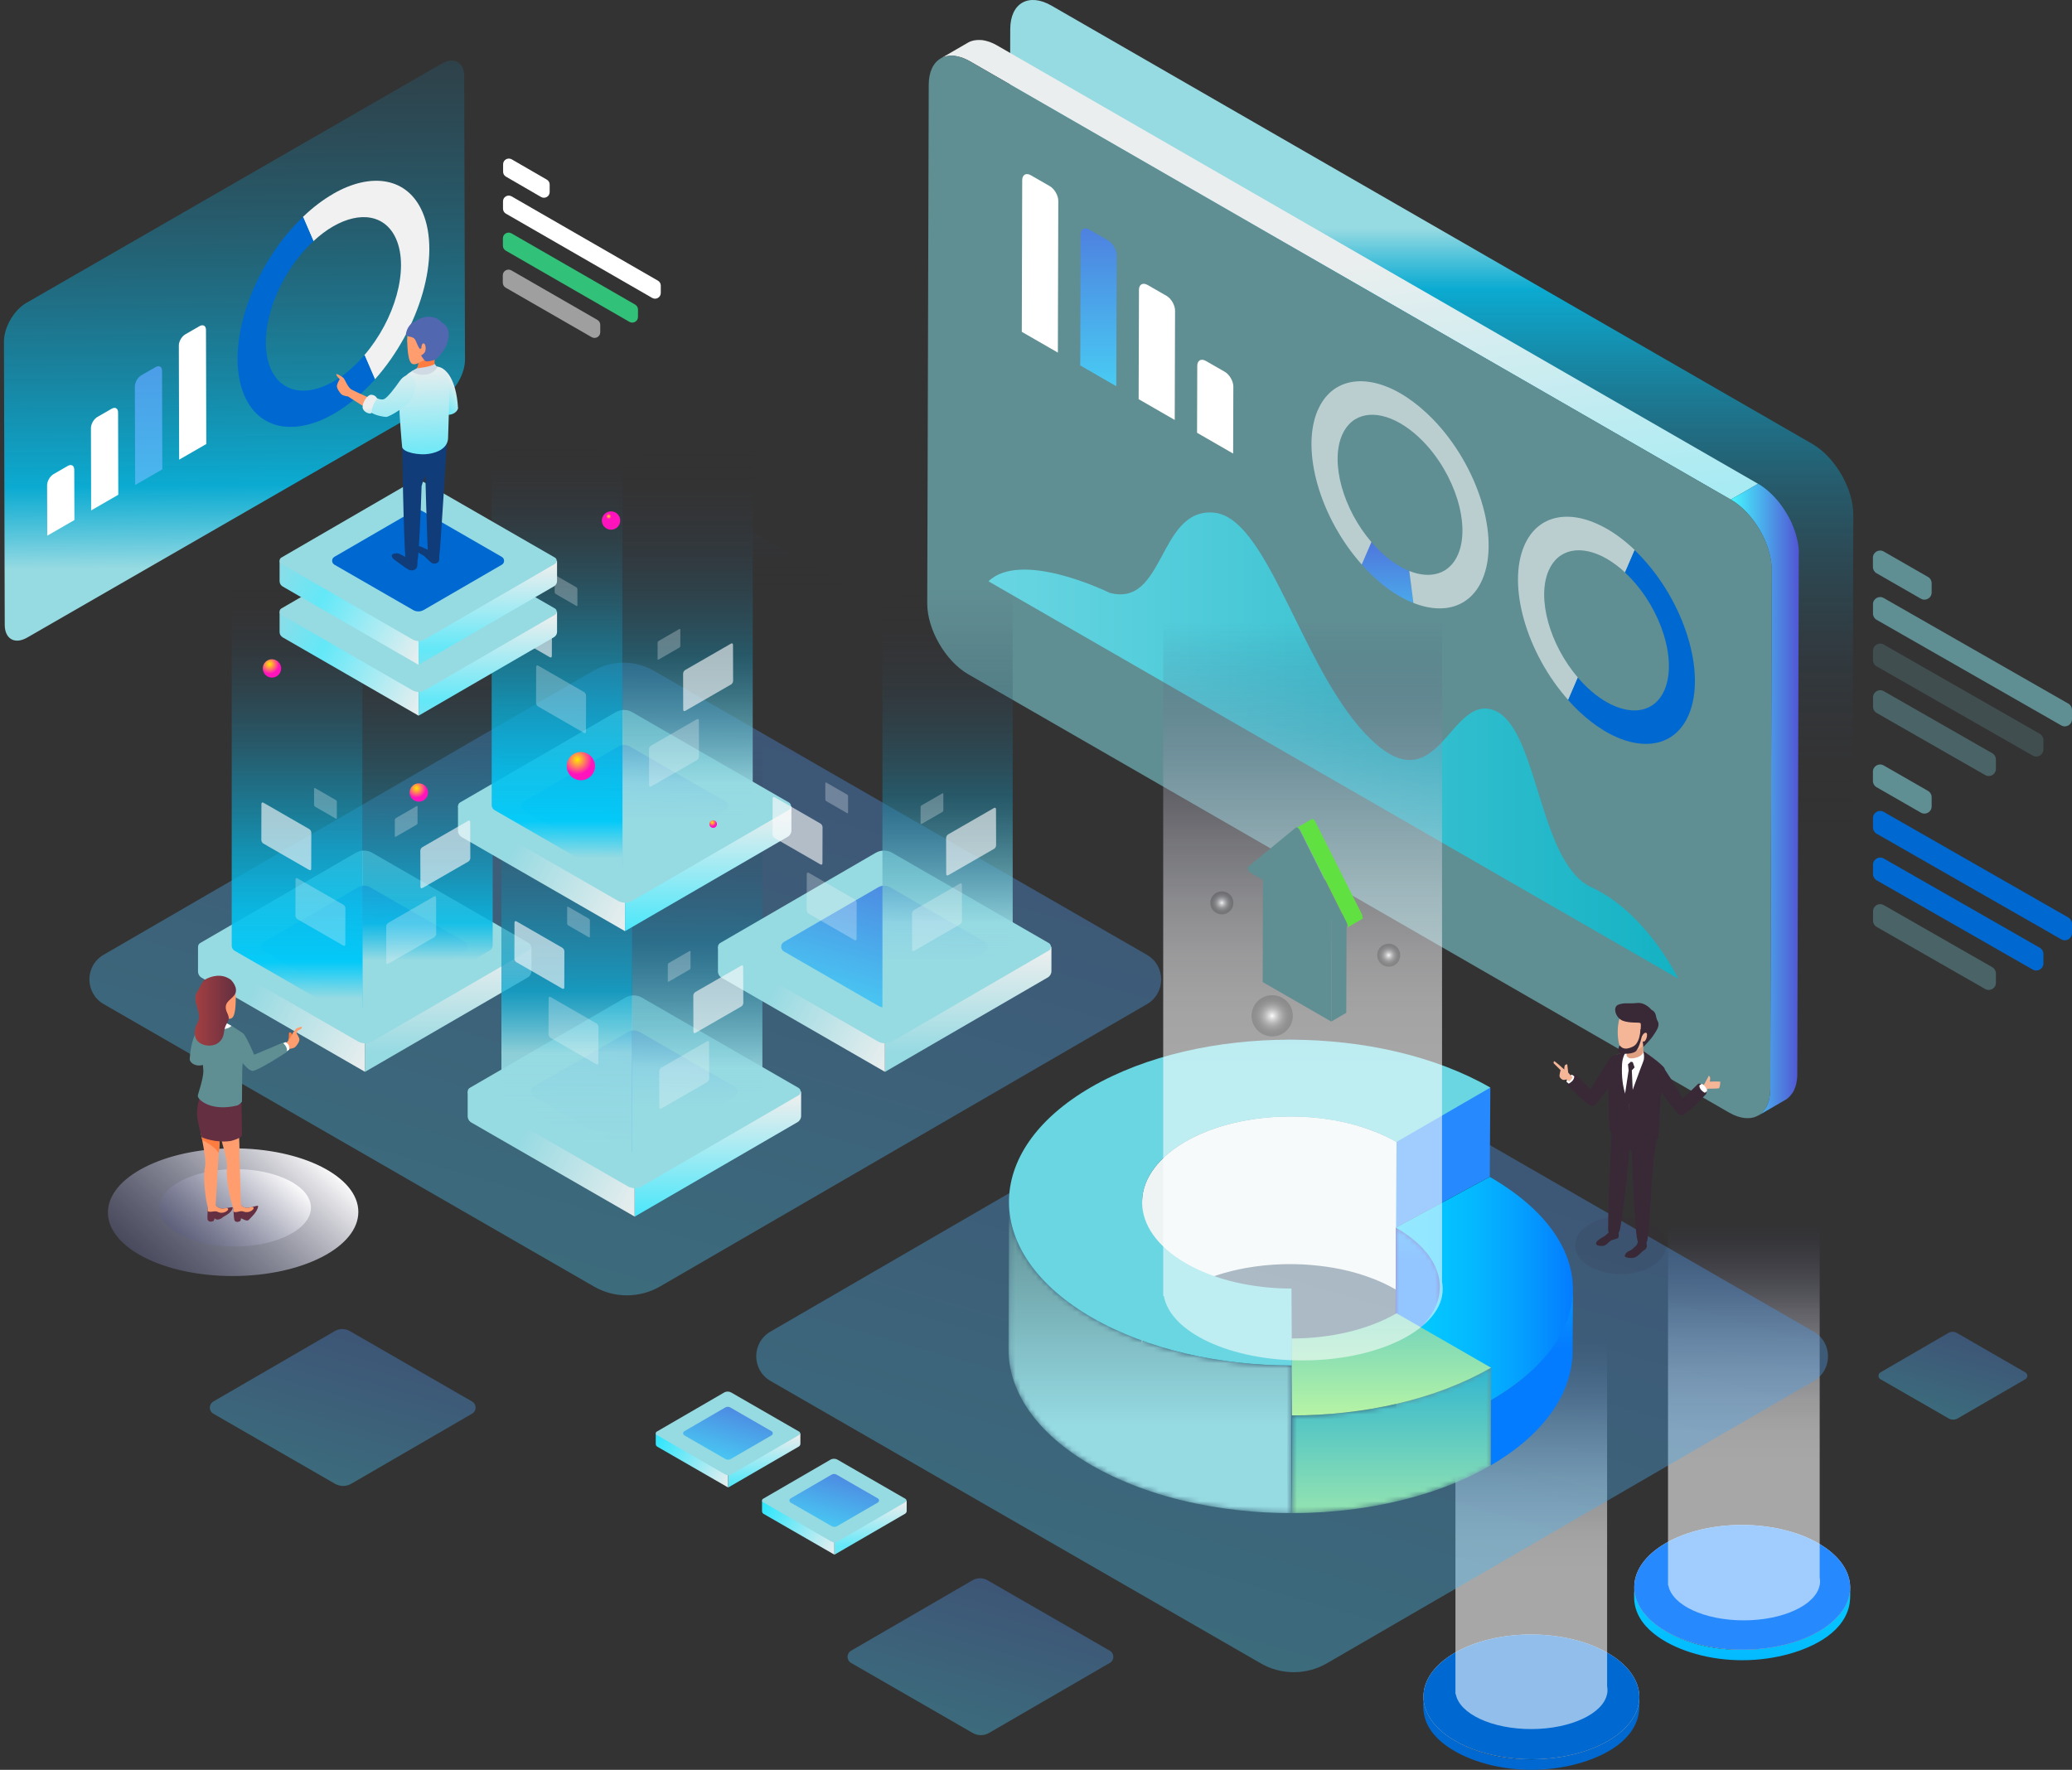 <svg width="405" height="346" viewBox="0 0 405 346" fill="none" xmlns="http://www.w3.org/2000/svg">
<rect x="0" y="0" width="405" height="346" fill="#333333" stroke="none"/>
<g clip-path="url(#clip0_5350_1702)">
<path d="M377.566 113.996V115.831C377.566 116.909 376.403 117.583 375.457 117.044L366.794 112.068C366.358 111.819 366.088 111.353 366.088 110.855V109.031C366.088 107.953 367.251 107.279 368.197 107.818L376.86 112.794C377.296 113.042 377.566 113.509 377.566 114.006V113.996Z" fill="#5F8E93"/>
<path d="M404.999 138.771V140.606C404.999 141.684 403.835 142.358 402.901 141.819L366.804 121.169C366.368 120.921 366.098 120.454 366.098 119.957V118.122C366.098 117.044 367.261 116.37 368.196 116.909L404.292 137.558C404.729 137.807 404.999 138.274 404.999 138.771Z" fill="#5F8E93"/>
<g opacity="0.53">
<path d="M390.125 148.474V150.309C390.125 151.387 388.962 152.06 388.027 151.521L366.816 139.383C366.379 139.134 366.109 138.667 366.109 138.17V136.335C366.109 135.257 367.273 134.583 368.208 135.122L389.419 147.261C389.855 147.51 390.125 147.976 390.125 148.474Z" fill="#5F8E93"/>
</g>
<path opacity="0.3" d="M399.412 144.669V146.504C399.412 147.582 398.248 148.256 397.313 147.717L366.816 130.271C366.379 130.022 366.109 129.556 366.109 129.058V127.223C366.109 126.145 367.273 125.471 368.208 126.01L398.705 143.457C399.142 143.705 399.412 144.172 399.412 144.669Z" fill="#5F8E93"/>
<path d="M377.566 155.823V157.658C377.566 158.736 376.403 159.41 375.457 158.871L366.794 153.895C366.358 153.646 366.088 153.18 366.088 152.682V150.858C366.088 149.78 367.251 149.106 368.197 149.645L376.86 154.621C377.296 154.87 377.566 155.336 377.566 155.834V155.823Z" fill="#5F8E93"/>
<path d="M404.999 180.588V182.423C404.999 183.501 403.835 184.175 402.901 183.636L366.804 162.986C366.368 162.738 366.098 162.271 366.098 161.773V159.939C366.098 158.861 367.261 158.187 368.196 158.726L404.292 179.375C404.729 179.624 404.999 180.09 404.999 180.588Z" fill="url(#paint0_linear_5350_1702)"/>
<g opacity="0.53">
<path d="M390.125 190.301V192.136C390.125 193.214 388.962 193.888 388.027 193.349L366.816 181.21C366.379 180.961 366.109 180.495 366.109 179.997V178.162C366.109 177.084 367.273 176.41 368.208 176.949L389.419 189.088C389.855 189.337 390.125 189.803 390.125 190.301Z" fill="#5F8E93"/>
</g>
<path d="M399.412 186.497V188.331C399.412 189.41 398.248 190.083 397.313 189.544L366.816 172.098C366.379 171.849 366.109 171.383 366.109 170.885V169.05C366.109 167.972 367.273 167.299 368.208 167.838L398.705 185.284C399.142 185.533 399.412 185.999 399.412 186.497Z" fill="url(#paint1_linear_5350_1702)"/>
<path d="M354.245 86.785C358.68 89.346 362.264 95.534 362.253 100.624L361.962 202.035C361.952 207.125 358.348 209.178 353.902 206.617L205.184 120.931C200.749 118.371 197.165 112.182 197.175 107.092L197.466 5.681C197.477 0.591 201.081 -1.462 205.527 1.099L354.245 86.785Z" fill="url(#paint2_linear_5350_1702)"/>
<path d="M194.912 8.894C194.829 8.842 194.745 8.801 194.652 8.749C194.538 8.687 194.434 8.635 194.32 8.583C194.205 8.531 194.101 8.479 193.998 8.428C193.894 8.376 193.779 8.334 193.676 8.293C193.572 8.251 193.457 8.21 193.354 8.168C193.333 8.168 193.312 8.158 193.291 8.148H193.27C193.187 8.117 193.115 8.096 193.032 8.075C192.917 8.044 192.813 8.013 192.699 7.982C192.585 7.951 192.481 7.93 192.367 7.909C192.252 7.889 192.128 7.868 192.014 7.847C191.93 7.837 191.858 7.826 191.775 7.826C191.764 7.826 191.754 7.826 191.743 7.826C191.712 7.826 191.681 7.826 191.66 7.826C191.536 7.826 191.411 7.816 191.286 7.816C191.141 7.816 191.006 7.816 190.871 7.837C190.715 7.847 190.559 7.878 190.403 7.899C190.403 7.899 190.404 7.899 190.393 7.899C190.393 7.899 190.393 7.899 190.383 7.899C190.196 7.94 190.019 7.982 189.843 8.044C189.614 8.127 189.396 8.22 189.188 8.345L183.859 11.434C184.223 11.226 184.618 11.071 185.044 10.988C185.044 10.988 185.054 10.988 185.064 10.988C185.49 10.905 185.937 10.884 186.415 10.915C186.425 10.915 186.435 10.915 186.456 10.915C186.934 10.957 187.422 11.061 187.942 11.237C187.942 11.237 187.952 11.237 187.962 11.237C188.482 11.413 189.022 11.662 189.583 11.983L338.301 97.669L343.629 94.58L194.912 8.894Z" fill="url(#paint3_linear_5350_1702)"/>
<path d="M351.628 108.056C351.628 107.932 351.628 107.797 351.608 107.673C351.608 107.548 351.587 107.414 351.576 107.279C351.566 107.144 351.545 107.02 351.535 106.885C351.514 106.75 351.504 106.616 351.472 106.481C351.472 106.481 351.472 106.481 351.472 106.47C351.452 106.346 351.431 106.211 351.41 106.087C351.379 105.952 351.358 105.807 351.327 105.672C351.296 105.537 351.265 105.392 351.234 105.247C351.202 105.102 351.161 104.967 351.119 104.822C351.088 104.708 351.057 104.604 351.026 104.49C351.026 104.49 351.026 104.47 351.026 104.459C351.026 104.439 351.015 104.418 351.005 104.387C350.963 104.252 350.922 104.107 350.87 103.972C350.828 103.837 350.776 103.703 350.725 103.568C350.673 103.433 350.631 103.309 350.579 103.174C350.527 103.039 350.475 102.915 350.423 102.78C350.382 102.676 350.34 102.583 350.299 102.479C350.299 102.479 350.299 102.469 350.299 102.459C350.299 102.438 350.278 102.417 350.268 102.386C350.205 102.251 350.153 102.127 350.091 102.003C350.029 101.857 349.956 101.723 349.883 101.578C349.8 101.422 349.717 101.256 349.634 101.101C349.54 100.925 349.447 100.759 349.343 100.593C349.322 100.562 349.312 100.531 349.291 100.499C349.27 100.468 349.25 100.427 349.229 100.396C349.042 100.074 348.844 99.763 348.637 99.453C348.47 99.204 348.304 98.965 348.128 98.727C348.013 98.571 347.889 98.416 347.775 98.26C347.671 98.136 347.567 98.001 347.463 97.877C347.359 97.752 347.255 97.638 347.151 97.514C347.047 97.4 346.944 97.286 346.84 97.172C346.819 97.151 346.798 97.13 346.777 97.11C346.777 97.11 346.767 97.089 346.757 97.089C346.673 97.006 346.601 96.923 346.518 96.84C346.403 96.726 346.289 96.612 346.175 96.508C346.061 96.394 345.936 96.291 345.822 96.177C345.707 96.073 345.583 95.969 345.468 95.866C345.406 95.814 345.344 95.772 345.292 95.721C345.282 95.71 345.261 95.7 345.25 95.69C345.209 95.659 345.157 95.617 345.115 95.576C345.001 95.482 344.876 95.399 344.762 95.306C344.648 95.223 344.534 95.14 344.409 95.057C344.295 94.985 344.18 94.902 344.066 94.829C343.952 94.757 343.838 94.684 343.723 94.622C343.692 94.601 343.671 94.591 343.64 94.58L338.312 97.669C338.862 97.981 339.392 98.354 339.911 98.779C339.922 98.789 339.942 98.799 339.953 98.81C340.462 99.225 340.96 99.691 341.428 100.189C341.428 100.189 341.438 100.209 341.449 100.209C342.394 101.215 343.246 102.376 343.962 103.609C343.983 103.64 343.993 103.672 344.014 103.703C344.357 104.304 344.679 104.926 344.96 105.569C344.96 105.569 344.96 105.579 344.96 105.589C345.24 106.242 345.489 106.895 345.687 107.559C345.687 107.559 345.687 107.58 345.687 107.59C345.884 108.253 346.04 108.917 346.144 109.57C346.248 110.233 346.3 110.886 346.3 111.519L346.009 212.93C346.009 213.552 345.946 214.133 345.842 214.661C345.842 214.682 345.842 214.693 345.842 214.713C345.739 215.232 345.583 215.708 345.385 216.123C345.385 216.123 345.385 216.144 345.375 216.154C345.209 216.507 344.991 216.807 344.773 217.087C344.7 217.18 344.627 217.274 344.554 217.367C344.284 217.647 344.004 217.896 343.682 218.093L349.011 215.004C349.333 214.817 349.623 214.568 349.883 214.278C349.966 214.195 350.029 214.091 350.101 213.998C350.195 213.874 350.309 213.77 350.392 213.635C350.506 213.459 350.6 213.283 350.693 213.086C350.693 213.086 350.693 213.065 350.704 213.055V213.034C350.766 212.899 350.818 212.764 350.87 212.63C350.922 212.495 350.963 212.35 351.015 212.205C351.057 212.07 351.088 211.935 351.119 211.79C351.13 211.728 351.14 211.676 351.15 211.614C351.15 211.593 351.15 211.583 351.15 211.562C351.161 211.51 351.171 211.448 351.182 211.396C351.202 211.272 351.223 211.147 351.244 211.013C351.265 210.888 351.275 210.753 351.285 210.629C351.285 210.505 351.306 210.38 351.306 210.246C351.306 210.121 351.306 209.986 351.306 209.862C351.306 209.862 351.306 209.852 351.306 209.841L351.597 108.43C351.597 108.305 351.597 108.191 351.597 108.067L351.628 108.056Z" fill="url(#paint4_linear_5350_1702)"/>
<path d="M338.311 97.669C342.746 100.23 346.33 106.418 346.32 111.508L346.029 212.92C346.019 218.01 342.414 220.062 337.968 217.502L189.25 131.815C184.815 129.255 181.231 123.066 181.242 117.977L181.533 16.565C181.543 11.475 185.147 9.423 189.593 11.983L338.311 97.669Z" fill="#5F8E93"/>
<path d="M240.056 101.142C239.131 100.613 238.175 100.282 237.189 100.209C226.344 99.359 227.736 118.816 216.891 115.893C216.029 115.479 199.555 107.559 193.208 113.644L328.038 191.327C327.757 190.757 322.356 179.852 313.017 174.472C312.394 174.109 311.76 173.777 311.106 173.487C310.867 173.373 310.628 173.259 310.4 173.124C305.663 170.398 303.201 163.049 300.947 155.813C298.703 148.567 296.657 141.456 292.793 139.227C292.544 139.082 292.294 138.968 292.035 138.864C284.265 135.869 281.668 153.19 271.592 147.385C270.429 146.712 269.172 145.737 267.78 144.379C255.658 132.489 249.249 106.439 240.035 101.132L240.056 101.142Z" fill="url(#paint5_linear_5350_1702)"/>
<path d="M235.703 70.562C234.779 70.034 234.021 70.459 234.021 71.516L233.979 84.608L241.032 88.672L241.074 75.579C241.074 74.522 240.326 73.216 239.401 72.687L235.703 70.562Z" fill="white"/>
<path d="M224.309 55.707C223.384 55.179 222.626 55.593 222.626 56.661L222.563 78.036L229.617 82.1L229.679 60.725C229.679 59.657 228.931 58.361 228.007 57.833L224.309 55.707Z" fill="white"/>
<path d="M212.903 44.885C211.969 44.346 211.221 44.782 211.221 45.839L211.148 71.443L218.191 75.507L218.263 49.902C218.263 48.845 217.526 47.549 216.591 47.01L212.903 44.885Z" fill="url(#paint6_linear_5350_1702)"/>
<path d="M201.488 34.26C200.564 33.731 199.805 34.156 199.805 35.214L199.722 64.871L206.775 68.935L206.858 39.277C206.858 38.22 206.11 36.914 205.186 36.385L201.488 34.26Z" fill="white"/>
<path d="M268.05 105.973L266.16 110.358C266.523 110.762 266.887 111.166 267.261 111.55C268.362 112.68 269.484 113.685 270.605 114.566C271.592 115.333 272.59 116.007 273.566 116.567C274.47 117.085 275.363 117.521 276.246 117.873L275.446 111.622C274.833 111.374 274.21 111.073 273.587 110.71C272.662 110.181 271.727 109.518 270.803 108.73C270.242 108.253 269.691 107.735 269.141 107.175C268.767 106.792 268.393 106.387 268.05 105.973Z" fill="url(#paint7_linear_5350_1702)"/>
<g style="mix-blend-mode:overlay" opacity="0.57">
<path d="M257.569 80.192C254.193 88.029 258.036 101.235 266.169 110.358L268.06 105.973C262.544 99.556 259.989 90.496 262.316 85.075C264.217 80.659 268.829 79.943 273.7 82.753C274.885 83.437 276.079 84.318 277.253 85.406C277.554 85.686 277.855 85.977 278.157 86.287C284.41 92.725 287.474 102.624 284.992 108.388C283.33 112.244 279.611 113.281 275.466 111.622L276.266 117.873C275.383 117.521 274.49 117.085 273.586 116.567C272.599 115.997 271.613 115.333 270.626 114.566C271.623 115.344 272.62 116.007 273.607 116.577C280.515 120.558 287.048 119.542 289.749 113.27C293.281 105.092 288.928 91.046 280.047 81.913C279.746 81.612 279.455 81.322 279.154 81.042C279.081 80.97 279.008 80.907 278.936 80.835C277.191 79.197 275.445 77.891 273.721 76.896C266.824 72.915 260.28 73.931 257.579 80.203L257.569 80.192Z" fill="white"/>
</g>
<g style="mix-blend-mode:overlay" opacity="0.57">
<path d="M314.066 103.381C307.158 99.401 300.625 100.417 297.934 106.688C294.558 114.525 298.402 127.721 306.535 136.853L308.426 132.469C302.92 126.052 300.355 116.992 302.692 111.57C304.593 107.154 309.205 106.439 314.066 109.238C315.25 109.922 316.455 110.814 317.639 111.913L319.53 107.528C317.733 105.807 315.894 104.418 314.087 103.381H314.066Z" fill="white"/>
</g>
<path d="M319.508 107.538L317.628 111.923C317.93 112.203 318.22 112.493 318.511 112.794C324.775 119.231 327.829 129.12 325.346 134.894C325.253 135.101 325.159 135.298 325.055 135.495C325.024 135.568 324.983 135.63 324.941 135.703C323.134 138.885 319.664 139.663 315.81 138.118C315.208 137.88 314.595 137.579 313.982 137.227C313.816 137.133 313.65 137.03 313.484 136.926C313.182 136.739 312.954 136.584 312.725 136.428L312.622 136.356C312.123 136.003 311.635 135.63 311.146 135.205C311.084 135.153 311.022 135.101 310.96 135.039C310.783 134.884 310.596 134.718 310.409 134.552C310.347 134.49 310.274 134.428 310.212 134.365C309.973 134.137 309.734 133.909 309.505 133.671C309.121 133.277 308.768 132.883 308.404 132.468L306.514 136.853C306.877 137.258 307.241 137.652 307.615 138.045C307.947 138.388 308.29 138.719 308.622 139.041C308.716 139.134 308.809 139.227 308.913 139.31C309.173 139.549 309.433 139.777 309.692 140.005C309.775 140.077 309.869 140.16 309.952 140.233C310.648 140.824 311.354 141.373 312.05 141.86C312.102 141.902 312.164 141.933 312.216 141.974C312.538 142.202 312.86 142.41 313.172 142.607L313.286 142.679C313.504 142.814 313.723 142.949 313.941 143.073C314.46 143.374 314.969 143.643 315.488 143.882C315.873 144.068 316.236 144.224 316.6 144.369C322.469 146.691 327.725 145.229 330.072 139.766C333.594 131.587 329.252 117.541 320.381 108.409C320.08 108.108 319.789 107.818 319.488 107.538H319.508Z" fill="url(#paint8_linear_5350_1702)"/>
<g opacity="0.38">
<path d="M224.185 196.313L129.035 251.492C125.036 253.814 120.092 253.824 116.092 251.513L20.268 196.303C16.549 194.157 16.539 188.808 20.258 186.652L115.978 131.142C119.624 129.027 124.122 129.017 127.778 131.121L224.174 186.662C227.893 188.808 227.903 194.157 224.185 196.313Z" fill="url(#paint9_linear_5350_1702)"/>
</g>
<path d="M103.877 185.077L71.353 203.943V209.541L103.16 191.089C103.607 190.83 103.877 190.363 103.877 189.845V185.077Z" fill="url(#paint10_linear_5350_1702)"/>
<path d="M38.705 185.077V189.907C38.705 190.415 38.975 190.892 39.422 191.151L71.343 209.541V203.891L38.695 185.077H38.705Z" fill="url(#paint11_linear_5350_1702)"/>
<path d="M103.367 185.833L72.755 203.59C71.893 204.088 70.823 204.088 69.961 203.59L39.141 185.833C38.57 185.502 38.57 184.683 39.141 184.351L69.546 166.718C70.532 166.148 71.758 166.138 72.755 166.718L103.367 184.361C103.939 184.693 103.939 185.512 103.367 185.844V185.833Z" fill="#96DAE2"/>
<path d="M90.913 186.02L72.569 196.655C71.8 197.101 70.844 197.101 70.076 196.655L51.596 186.009C50.879 185.595 50.879 184.568 51.596 184.154L70.055 173.446C70.761 173.041 71.623 173.041 72.33 173.446L90.913 184.154C91.629 184.568 91.629 185.595 90.913 186.009V186.02Z" fill="url(#paint12_linear_5350_1702)"/>
<g style="mix-blend-mode:hard-light">
<g style="mix-blend-mode:screen">
<path d="M96.303 103.827L70.844 118.588V200.252L95.743 185.812C96.085 185.616 96.303 185.242 96.303 184.838V103.817V103.827Z" fill="url(#paint13_linear_5350_1702)"/>
</g>
<path d="M45.291 103.827V184.89C45.291 185.294 45.509 185.657 45.852 185.864L70.844 200.263V118.557L45.291 103.827Z" fill="url(#paint14_linear_5350_1702)"/>
</g>
<path d="M156.593 213.376L124.069 232.242V237.84L155.876 219.388C156.323 219.129 156.593 218.663 156.593 218.145V213.376Z" fill="url(#paint15_linear_5350_1702)"/>
<path d="M91.411 213.376V218.207C91.411 218.715 91.681 219.191 92.128 219.451L124.049 237.84V232.191L91.401 213.376H91.411Z" fill="url(#paint16_linear_5350_1702)"/>
<path d="M156.073 214.143L125.461 231.9C124.599 232.398 123.529 232.398 122.667 231.9L91.847 214.143C91.276 213.811 91.276 212.993 91.847 212.661L122.252 195.028C123.238 194.458 124.464 194.448 125.461 195.028L156.073 212.671C156.645 213.003 156.645 213.822 156.073 214.154V214.143Z" fill="#96DAE2"/>
<path d="M143.619 214.33L125.275 224.965C124.506 225.411 123.55 225.411 122.782 224.965L104.302 214.319C103.585 213.905 103.585 212.878 104.302 212.464L122.761 201.756C123.467 201.351 124.329 201.351 125.036 201.756L143.619 212.464C144.336 212.878 144.336 213.905 143.619 214.319V214.33Z" fill="url(#paint17_linear_5350_1702)"/>
<g style="mix-blend-mode:hard-light">
<g style="mix-blend-mode:screen">
<path d="M149.02 132.137L123.56 146.898V228.562L148.459 214.122C148.802 213.925 149.02 213.552 149.02 213.148V132.126V132.137Z" fill="url(#paint18_linear_5350_1702)"/>
</g>
<path d="M98.007 132.137V213.2C98.007 213.604 98.225 213.967 98.568 214.174L123.561 228.573V146.867L98.007 132.137Z" fill="url(#paint19_linear_5350_1702)"/>
</g>
<path d="M154.692 157.575L122.169 176.442V182.039L153.975 163.588C154.422 163.329 154.692 162.862 154.692 162.344V157.575Z" fill="url(#paint20_linear_5350_1702)"/>
<path d="M89.521 157.575V162.406C89.521 162.914 89.791 163.391 90.237 163.65L122.158 182.039V176.39L89.51 157.575H89.521Z" fill="url(#paint21_linear_5350_1702)"/>
<path d="M154.183 158.342L123.571 176.1C122.709 176.597 121.639 176.597 120.776 176.1L89.957 158.342C89.385 158.011 89.385 157.192 89.957 156.86L120.361 139.227C121.348 138.657 122.574 138.647 123.571 139.227L154.183 156.87C154.754 157.202 154.754 158.021 154.183 158.353V158.342Z" fill="#96DAE2"/>
<path d="M141.728 158.529L123.384 169.165C122.615 169.61 121.66 169.61 120.891 169.165L102.412 158.519C101.695 158.104 101.695 157.078 102.412 156.663L120.87 145.955C121.577 145.551 122.439 145.551 123.145 145.955L141.728 156.663C142.445 157.078 142.445 158.104 141.728 158.519V158.529Z" fill="url(#paint22_linear_5350_1702)"/>
<g style="mix-blend-mode:hard-light">
<g style="mix-blend-mode:screen">
<path d="M147.131 76.336L121.671 91.097V172.762L146.57 158.322C146.913 158.125 147.131 157.751 147.131 157.347V76.326V76.336Z" fill="url(#paint23_linear_5350_1702)"/>
</g>
<path d="M96.106 76.336V157.399C96.106 157.803 96.325 158.166 96.667 158.373L121.66 172.772V91.066L96.106 76.336Z" fill="url(#paint24_linear_5350_1702)"/>
</g>
<path d="M205.517 185.077L172.994 203.943V209.541L204.801 191.089C205.247 190.83 205.517 190.363 205.517 189.845V185.077Z" fill="url(#paint25_linear_5350_1702)"/>
<path d="M140.336 185.077V189.907C140.336 190.415 140.606 190.892 141.053 191.151L172.974 209.541V203.891L140.326 185.077H140.336Z" fill="url(#paint26_linear_5350_1702)"/>
<path d="M204.998 185.833L174.386 203.59C173.524 204.088 172.454 204.088 171.592 203.59L140.772 185.833C140.201 185.502 140.201 184.683 140.772 184.351L171.176 166.718C172.163 166.148 173.389 166.138 174.386 166.718L204.998 184.361C205.569 184.693 205.569 185.512 204.998 185.844V185.833Z" fill="#96DAE2"/>
<path d="M192.544 186.02L174.199 196.655C173.431 197.101 172.475 197.101 171.706 196.655L153.227 186.009C152.51 185.595 152.51 184.568 153.227 184.154L171.686 173.446C172.392 173.041 173.254 173.041 173.96 173.446L192.544 184.154C193.26 184.568 193.26 185.595 192.544 186.009V186.02Z" fill="url(#paint27_linear_5350_1702)"/>
<g style="mix-blend-mode:hard-light">
<g style="mix-blend-mode:screen">
<path d="M197.945 103.827L172.485 118.588V200.252L197.384 185.812C197.726 185.616 197.945 185.242 197.945 184.838V103.817V103.827Z" fill="url(#paint28_linear_5350_1702)"/>
</g>
<path d="M146.932 103.827V184.89C146.932 185.294 147.15 185.657 147.493 185.864L172.485 200.263V118.557L146.932 103.827Z" fill="url(#paint29_linear_5350_1702)"/>
</g>
<g style="mix-blend-mode:overlay">
<g opacity="0.62">
<path d="M60.446 162.085C60.675 162.209 60.851 162.53 60.851 162.789L60.831 169.838C60.831 170.098 60.644 170.201 60.425 170.066L51.482 164.914C51.253 164.79 51.077 164.469 51.077 164.21L51.097 157.161C51.097 156.901 51.284 156.798 51.502 156.933L60.446 162.085Z" fill="#FAFAFA"/>
</g>
<g opacity="0.27">
<path d="M67.115 176.877C67.344 177.001 67.52 177.323 67.52 177.582L67.499 184.631C67.499 184.89 67.312 184.994 67.094 184.859L58.151 179.707C57.922 179.572 57.746 179.261 57.746 179.002L57.766 171.953C57.766 171.694 57.953 171.59 58.172 171.725L67.115 176.877Z" fill="#FAFAFA"/>
</g>
<g opacity="0.27">
<path d="M65.65 156.414C65.754 156.476 65.837 156.611 65.837 156.736V159.939C65.837 160.053 65.743 160.105 65.64 160.042L61.578 157.7C61.474 157.637 61.391 157.503 61.391 157.378V154.175C61.391 154.061 61.485 154.009 61.589 154.072L65.65 156.414Z" fill="#FAFAFA"/>
</g>
</g>
<g style="mix-blend-mode:overlay">
<g opacity="0.62">
<path d="M107.48 120.496C107.709 120.62 107.885 120.941 107.885 121.201L107.865 128.25C107.865 128.509 107.678 128.612 107.46 128.478L98.516 123.326C98.287 123.201 98.111 122.88 98.111 122.621L98.132 115.572C98.132 115.313 98.319 115.209 98.537 115.344L107.48 120.496Z" fill="#FAFAFA"/>
</g>
<g opacity="0.27">
<path d="M114.149 135.288C114.378 135.412 114.554 135.734 114.554 135.993L114.534 143.042C114.534 143.301 114.347 143.405 114.129 143.27L105.185 138.118C104.956 137.983 104.78 137.672 104.78 137.413L104.801 130.364C104.801 130.105 104.988 130.001 105.206 130.136L114.149 135.288Z" fill="#FAFAFA"/>
</g>
<g opacity="0.27">
<path d="M112.675 114.825C112.779 114.888 112.862 115.022 112.862 115.147V118.35C112.862 118.464 112.768 118.516 112.665 118.454L108.603 116.111C108.499 116.049 108.416 115.914 108.416 115.789V112.586C108.416 112.472 108.51 112.42 108.613 112.483L112.675 114.825Z" fill="#FAFAFA"/>
</g>
</g>
<g style="mix-blend-mode:overlay">
<g opacity="0.62">
<path d="M109.912 185.284C110.14 185.408 110.317 185.73 110.317 185.989L110.296 193.038C110.296 193.297 110.109 193.401 109.891 193.266L100.947 188.114C100.719 187.989 100.542 187.668 100.542 187.409L100.563 180.36C100.563 180.101 100.75 179.997 100.968 180.132L109.912 185.284Z" fill="#FAFAFA"/>
</g>
<g opacity="0.27">
<path d="M116.58 200.076C116.809 200.201 116.986 200.522 116.986 200.781L116.965 207.83C116.965 208.089 116.778 208.193 116.56 208.058L107.616 202.906C107.388 202.771 107.211 202.46 107.211 202.201L107.232 195.152C107.232 194.893 107.419 194.79 107.637 194.924L116.58 200.076Z" fill="#FAFAFA"/>
</g>
<g opacity="0.27">
<path d="M115.116 179.614C115.22 179.676 115.303 179.811 115.303 179.935V183.138C115.303 183.252 115.209 183.304 115.105 183.242L111.044 180.899C110.94 180.837 110.857 180.702 110.857 180.578V177.375C110.857 177.261 110.95 177.209 111.054 177.271L115.116 179.614Z" fill="#FAFAFA"/>
</g>
</g>
<g style="mix-blend-mode:overlay">
<g opacity="0.62">
<path d="M160.374 161.006C160.603 161.131 160.78 161.452 160.78 161.711L160.759 168.76C160.759 169.019 160.572 169.123 160.354 168.988L151.41 163.836C151.181 163.712 151.005 163.391 151.005 163.131L151.026 156.082C151.026 155.823 151.213 155.72 151.431 155.854L160.374 161.006Z" fill="#FAFAFA"/>
</g>
<g opacity="0.27">
<path d="M167.043 175.799C167.272 175.923 167.448 176.245 167.448 176.504L167.428 183.553C167.428 183.812 167.241 183.915 167.023 183.781L158.079 178.629C157.85 178.494 157.674 178.183 157.674 177.924L157.695 170.875C157.695 170.616 157.882 170.512 158.1 170.647L167.043 175.799Z" fill="#FAFAFA"/>
</g>
<g opacity="0.27">
<path d="M165.578 155.336C165.682 155.398 165.765 155.533 165.765 155.658V158.861C165.765 158.975 165.672 159.026 165.568 158.964L161.506 156.622C161.402 156.559 161.319 156.425 161.319 156.3V153.097C161.319 152.983 161.413 152.931 161.517 152.993L165.578 155.336Z" fill="#FAFAFA"/>
</g>
</g>
<g style="mix-blend-mode:overlay">
<g opacity="0.62">
<path d="M82.561 165.619C82.332 165.744 82.156 166.065 82.156 166.324L82.177 173.373C82.177 173.632 82.364 173.736 82.582 173.601L91.525 168.449C91.754 168.325 91.93 168.004 91.93 167.744L91.91 160.695C91.91 160.436 91.723 160.333 91.504 160.467L82.561 165.619Z" fill="#FAFAFA"/>
</g>
<g opacity="0.27">
<path d="M75.892 180.412C75.664 180.536 75.487 180.857 75.487 181.117L75.508 188.166C75.508 188.425 75.695 188.528 75.913 188.394L84.857 183.242C85.085 183.107 85.262 182.796 85.262 182.537L85.241 175.488C85.241 175.229 85.054 175.125 84.836 175.26L75.892 180.412Z" fill="#FAFAFA"/>
</g>
<g opacity="0.27">
<path d="M77.357 159.949C77.253 160.011 77.17 160.146 77.17 160.27V163.474C77.17 163.588 77.263 163.639 77.367 163.577L81.429 161.234C81.533 161.172 81.616 161.038 81.616 160.913V157.71C81.616 157.596 81.522 157.544 81.418 157.606L77.357 159.949Z" fill="#FAFAFA"/>
</g>
</g>
<g style="mix-blend-mode:overlay">
<g opacity="0.62">
<path d="M133.927 130.986C133.699 131.111 133.522 131.432 133.522 131.691L133.543 138.74C133.543 138.999 133.73 139.103 133.948 138.968L142.891 133.816C143.12 133.692 143.297 133.37 143.297 133.111L143.276 126.062C143.276 125.803 143.089 125.699 142.871 125.834L133.927 130.986Z" fill="#FAFAFA"/>
</g>
<g opacity="0.27">
<path d="M127.258 145.768C127.03 145.893 126.853 146.214 126.853 146.473L126.874 153.522C126.874 153.781 127.061 153.885 127.279 153.75L136.223 148.598C136.451 148.474 136.628 148.152 136.628 147.893L136.607 140.844C136.607 140.585 136.42 140.482 136.202 140.616L127.258 145.768Z" fill="#FAFAFA"/>
</g>
<g opacity="0.27">
<path d="M128.723 125.316C128.619 125.378 128.536 125.513 128.536 125.637V128.84C128.536 128.954 128.63 129.006 128.733 128.944L132.795 126.601C132.899 126.539 132.982 126.404 132.982 126.28V123.077C132.982 122.963 132.888 122.911 132.785 122.973L128.723 125.316Z" fill="#FAFAFA"/>
</g>
</g>
<g style="mix-blend-mode:overlay">
<g opacity="0.62">
<path d="M185.334 163.121C185.106 163.246 184.929 163.567 184.929 163.826L184.95 170.875C184.95 171.134 185.137 171.238 185.355 171.103L194.299 165.951C194.527 165.827 194.704 165.505 194.704 165.246L194.683 158.197C194.683 157.938 194.496 157.834 194.278 157.969L185.334 163.121Z" fill="#FAFAFA"/>
</g>
<g opacity="0.27">
<path d="M178.665 177.903C178.437 178.028 178.26 178.349 178.26 178.608L178.281 185.657C178.281 185.916 178.468 186.02 178.686 185.885L187.63 180.733C187.858 180.609 188.035 180.287 188.035 180.028L188.014 172.979C188.014 172.72 187.827 172.616 187.609 172.751L178.665 177.903Z" fill="#FAFAFA"/>
</g>
<g opacity="0.27">
<path d="M180.13 157.451C180.026 157.513 179.943 157.648 179.943 157.772V160.975C179.943 161.089 180.036 161.141 180.14 161.079L184.202 158.736C184.306 158.674 184.389 158.539 184.389 158.415V155.212C184.389 155.098 184.295 155.046 184.191 155.108L180.13 157.451Z" fill="#FAFAFA"/>
</g>
</g>
<g style="mix-blend-mode:overlay">
<g opacity="0.62">
<path d="M135.921 193.94C135.693 194.064 135.516 194.385 135.516 194.645L135.537 201.693C135.537 201.953 135.724 202.056 135.942 201.922L144.886 196.77C145.114 196.645 145.291 196.324 145.291 196.065L145.27 189.016C145.27 188.757 145.083 188.653 144.865 188.788L135.921 193.94Z" fill="#FAFAFA"/>
</g>
<g opacity="0.27">
<path d="M129.253 208.732C129.024 208.856 128.848 209.178 128.848 209.437L128.868 216.486C128.868 216.745 129.055 216.849 129.274 216.714L138.217 211.562C138.446 211.427 138.622 211.116 138.622 210.857L138.602 203.808C138.602 203.549 138.415 203.445 138.196 203.58L129.253 208.732Z" fill="#FAFAFA"/>
</g>
<g opacity="0.27">
<path d="M130.717 188.269C130.613 188.332 130.53 188.466 130.53 188.591V191.794C130.53 191.908 130.624 191.96 130.728 191.898L134.789 189.555C134.893 189.493 134.976 189.358 134.976 189.233V186.03C134.976 185.916 134.883 185.864 134.779 185.927L130.717 188.269Z" fill="#FAFAFA"/>
</g>
</g>
<path d="M54.951 130.675C54.951 131.67 54.141 132.469 53.154 132.469C52.167 132.469 51.357 131.66 51.357 130.675C51.357 129.69 52.167 128.882 53.154 128.882C54.141 128.882 54.951 129.69 54.951 130.675Z" fill="url(#paint30_radial_5350_1702)"/>
<path d="M121.233 101.764C121.233 102.759 120.423 103.557 119.436 103.557C118.449 103.557 117.639 102.749 117.639 101.764C117.639 100.779 118.449 99.971 119.436 99.971C120.423 99.971 121.233 100.779 121.233 101.764Z" fill="url(#paint31_radial_5350_1702)"/>
<path d="M81.864 156.725C82.857 156.725 83.662 155.922 83.662 154.932C83.662 153.942 82.857 153.139 81.864 153.139C80.872 153.139 80.067 153.942 80.067 154.932C80.067 155.922 80.872 156.725 81.864 156.725Z" fill="url(#paint32_radial_5350_1702)"/>
<path d="M113.536 152.537C115.062 152.537 116.299 151.303 116.299 149.78C116.299 148.257 115.062 147.023 113.536 147.023C112.01 147.023 110.773 148.257 110.773 149.78C110.773 151.303 112.01 152.537 113.536 152.537Z" fill="url(#paint33_radial_5350_1702)"/>
<path d="M140.14 161.11C140.14 161.514 139.807 161.846 139.402 161.846C138.997 161.846 138.665 161.514 138.665 161.11C138.665 160.706 138.997 160.374 139.402 160.374C139.807 160.374 140.14 160.706 140.14 161.11Z" fill="url(#paint34_radial_5350_1702)"/>
<path style="mix-blend-mode:overlay" d="M45.608 249.464C59.124 249.422 70.064 243.8 70.042 236.907C70.02 230.014 59.046 224.46 45.53 224.503C32.014 224.545 21.075 230.167 21.096 237.06C21.118 243.953 32.093 249.506 45.608 249.464Z" fill="url(#paint35_linear_5350_1702)"/>
<path style="mix-blend-mode:overlay" d="M60.778 236.078C60.788 240.255 54.172 243.655 45.986 243.687C37.801 243.718 31.163 240.349 31.143 236.171C31.132 231.994 37.749 228.593 45.934 228.562C54.12 228.542 60.757 231.9 60.778 236.078Z" fill="url(#paint36_linear_5350_1702)"/>
<path d="M40.679 235.829C40.679 235.829 40.461 237.747 40.586 238.462C40.783 238.949 41.355 238.856 41.645 238.742C41.895 238.617 41.926 238.203 41.926 238.203C41.926 238.203 41.967 238.203 42.237 238.369C42.508 238.535 43.131 238.348 43.442 238.047C43.754 237.747 45.312 237.218 45.499 236.057C45.188 235.891 43.723 236.42 43.027 236.223C42.331 236.026 42.05 235.477 42.05 235.477L40.648 235.829H40.679Z" fill="#642F41"/>
<path d="M43.194 217.118C43.194 217.118 42.955 224.25 42.716 225.836C42.643 227.712 42.145 235.674 42.145 235.674C42.124 235.953 41.127 236.524 40.69 236.109C40.358 235.611 39.579 230.459 40.057 228.241C40.534 226.023 38.665 220.404 39.049 218.176C39.433 215.947 43.069 214.195 43.194 217.118Z" fill="#FF9D6F"/>
<path d="M44.399 236.71C44.856 236.327 44.368 236.161 44.368 236.161C43.89 236.244 43.381 236.316 43.049 236.223C42.363 236.026 42.072 235.477 42.072 235.477L40.67 235.829C40.67 235.829 40.639 236.233 40.597 236.762C41.075 237.145 41.927 236.596 42.529 236.907C43.173 237.249 43.932 237.094 44.389 236.71H44.399Z" fill="#FF9D6F"/>
<path d="M42.777 225.38C42.902 224.146 43.016 221.669 43.099 219.741L39.007 218.59C38.944 219.658 39.235 221.254 39.526 222.871C40.419 223.307 41.853 224.146 42.777 225.38Z" fill="#FF7C40"/>
<path d="M45.633 235.933C45.633 235.933 45.633 237.85 45.82 238.555C46.059 239.022 46.62 238.887 46.9 238.742C47.139 238.597 47.087 238.182 47.087 238.182C47.087 238.182 47.181 238.182 47.461 238.327C47.742 238.472 48.355 238.794 48.635 238.472C48.915 238.141 50.37 236.928 50.463 235.756C50.131 235.611 48.728 236.275 48.022 236.13C47.316 235.984 46.983 235.477 46.983 235.477L45.623 235.943L45.633 235.933Z" fill="#642F41"/>
<path d="M46.516 217.077C46.516 217.077 46.89 224.209 46.797 225.805C46.89 227.681 47.077 235.653 47.077 235.653C47.077 235.933 46.142 236.586 45.665 236.213C45.291 235.746 44.065 230.677 44.345 228.428C44.626 226.178 42.278 220.736 42.465 218.487C42.652 216.237 46.132 214.174 46.506 217.077H46.516Z" fill="#FF9D6F"/>
<path d="M49.414 236.493C49.84 236.068 49.331 235.943 49.331 235.943C48.864 236.068 48.355 236.182 48.022 236.119C47.316 235.974 46.983 235.466 46.983 235.466L45.623 235.933C45.623 235.933 45.623 236.337 45.633 236.866C46.142 237.208 46.942 236.586 47.575 236.845C48.24 237.125 48.988 236.918 49.404 236.493H49.414Z" fill="#FF9D6F"/>
<path d="M40.015 212.433C40.015 212.433 37.969 215.532 38.675 219.181C39.101 221.358 39.454 222.343 39.454 222.343C39.454 222.343 42.134 223.535 45.167 223.048C47.214 222.488 47.286 221.99 47.286 221.99C47.286 221.99 47.286 215.522 47.079 214.185C46.871 212.847 40.026 212.422 40.026 212.422L40.015 212.433Z" fill="#642F41"/>
<path d="M46.912 202.129C45.811 200.367 43.411 199.838 43.411 199.838C40.472 199.237 39.537 200.304 39.537 200.304C39.537 200.304 38.581 201.434 38.581 202.948C38.581 203.995 39.682 207.001 39.755 209.385C39.724 211.044 38.706 213.791 38.664 214.205C38.581 215.024 41.375 217.408 46.475 216.092C47.047 215.76 47.296 215.356 47.296 215.356L47.348 209.209C47.369 208.867 47.39 208.504 47.421 208.12C47.67 204.067 46.912 202.129 46.912 202.129Z" fill="#5F8E93"/>
<path d="M56.301 203.58L56.447 202.865L56.488 201.921C56.488 201.921 56.654 201.735 56.841 201.859C57.028 201.984 57.028 202.274 57.028 202.274L57.257 202.564L56.312 203.59L56.301 203.58Z" fill="#FF7C40"/>
<path d="M39.536 200.304C39.536 200.304 37.407 201.528 37.075 207.146C37.345 208.183 38.986 208.722 40.243 207.913C41.5 207.094 40.201 201.268 39.536 200.315V200.304Z" fill="#5F8E93"/>
<path d="M57.964 202.015C57.964 202.015 58.431 202.678 58.514 203.134C58.598 203.58 57.985 204.482 57.652 204.731C57.32 204.979 56.541 205.062 56.541 205.062C56.541 205.062 52.562 207.726 51.898 207.768C51.243 207.809 50.298 207.436 50.381 206.379C50.381 206.379 55.263 204.212 55.928 203.839C56.582 203.466 57.081 202.118 57.32 201.828C57.32 201.828 57.819 201.165 57.912 201.082C58.005 200.999 58.525 200.833 58.525 200.833C58.525 200.833 58.93 200.698 58.972 200.709C59.013 200.719 59.065 200.988 58.837 201.154C58.608 201.32 58.193 201.465 58.193 201.465L57.964 202.015Z" fill="#FF9D6F"/>
<path d="M41.116 197.692C41.116 197.692 41.365 199.174 41.116 199.848C41.074 200.19 42.549 201.331 43.868 201.03C44.627 200.864 44.585 200.481 44.585 200.481C44.585 200.481 43.951 199.423 44.035 198.407C44.118 197.391 42.009 197.474 41.116 197.692Z" fill="#FF7C40"/>
<path d="M46.071 194.717C46.071 196.645 44.513 198.2 42.581 198.2C40.648 198.2 39.09 196.645 39.09 194.717C39.09 192.789 40.648 191.234 42.581 191.234C44.513 191.234 46.071 192.789 46.071 194.717Z" fill="#FF9D6F"/>
<path d="M46.071 194.955C46.071 194.955 46.185 198.242 45.416 198.946C44.648 199.651 43.422 198.49 41.552 198.055C39.682 197.578 43.069 193.95 43.069 193.95L46.071 194.955Z" fill="#FF9D6F"/>
<path d="M45.27 200.563L44.356 200.056C44.356 200.056 42.03 199.838 41.188 199.288L40.752 199.91C40.752 199.91 41.334 201.04 42.83 201.185C44.325 201.331 45.011 200.75 45.011 200.75L45.27 200.563Z" fill="white"/>
<path d="M55.065 204.047L55.803 203.736C55.803 203.736 56.769 204.109 56.52 205.218L55.886 205.633L55.065 204.057V204.047Z" fill="white"/>
<path d="M45.27 200.564C45.27 200.564 46.891 201.569 47.504 202.015C48.117 202.471 49.685 206.203 49.685 206.203L55.232 203.86C55.232 203.86 56.385 204.637 56.011 205.705C56.011 205.705 50.786 209.116 49.477 209.354C48.158 209.603 45.042 204.43 45.042 204.43C45.042 204.43 43.286 203.083 45.27 200.553V200.564Z" fill="#5F8E93"/>
<path d="M45.042 191.472C45.042 191.472 46.309 192.602 46.102 193.867C45.894 195.132 44.201 195.484 44.128 196.821C44.055 198.159 45.302 198.594 44.356 200.066C43.422 201.538 44.19 202.45 42.85 203.715C41.51 204.98 38.477 204.492 38.124 202.523C37.771 200.553 38.965 200.056 38.903 198.656C38.83 197.246 37.636 195.349 38.477 194.012C39.319 192.675 39.464 191.763 40.378 191.338C41.292 190.913 43.193 190.208 45.032 191.483L45.042 191.472Z" fill="url(#paint37_linear_5350_1702)"/>
<path style="mix-blend-mode:color-dodge" d="M252.698 198.325C252.843 200.543 251.161 202.471 248.938 202.616C246.715 202.761 244.783 201.082 244.637 198.864C244.492 196.645 246.175 194.717 248.397 194.572C250.62 194.427 252.552 196.106 252.698 198.325Z" fill="url(#paint38_radial_5350_1702)"/>
<path style="mix-blend-mode:color-dodge" d="M273.692 186.59C273.775 187.834 272.84 188.902 271.594 188.985C270.347 189.068 269.277 188.135 269.194 186.891C269.111 185.647 270.046 184.579 271.292 184.496C272.539 184.413 273.609 185.346 273.692 186.59Z" fill="url(#paint39_radial_5350_1702)"/>
<path style="mix-blend-mode:color-dodge" d="M241.075 176.359C241.158 177.603 240.223 178.67 238.976 178.753C237.73 178.836 236.66 177.903 236.577 176.659C236.494 175.415 237.429 174.348 238.675 174.265C239.922 174.182 240.992 175.115 241.075 176.359Z" fill="url(#paint40_radial_5350_1702)"/>
<path d="M5.144 59.221C2.713 60.621 0.771 64 0.771 66.778L0.926 122.144C0.926 124.922 2.9 126.041 5.32 124.642L86.519 77.86C88.939 76.46 90.892 73.081 90.892 70.303L90.737 14.938C90.737 12.159 88.763 11.04 86.343 12.439L5.144 59.221Z" fill="url(#paint41_linear_5350_1702)"/>
<path d="M65.111 37.898C72.59 33.586 79.674 34.685 82.593 41.485C86.249 49.975 82.094 64.28 73.275 74.169L71.229 69.422C77.202 62.477 79.975 52.65 77.451 46.772C75.384 41.983 70.398 41.216 65.121 44.253C63.833 44.989 62.534 45.963 61.257 47.155L59.21 42.408C61.153 40.542 63.147 39.039 65.111 37.909V37.898Z" fill="#F1F1F1"/>
<path d="M59.221 42.398L61.268 47.145C60.946 47.446 60.624 47.757 60.302 48.089C53.519 55.065 50.205 65.783 52.895 72.034C52.999 72.262 53.103 72.469 53.207 72.687C53.249 72.76 53.29 72.832 53.332 72.915C55.295 76.367 59.055 77.207 63.221 75.538C63.875 75.279 64.529 74.957 65.205 74.574C65.381 74.47 65.558 74.367 65.745 74.252C66.067 74.045 66.316 73.879 66.565 73.713L66.68 73.63C67.22 73.257 67.75 72.843 68.279 72.387C68.342 72.335 68.414 72.273 68.477 72.21C68.674 72.034 68.871 71.858 69.069 71.682C69.141 71.62 69.214 71.547 69.287 71.474C69.547 71.236 69.796 70.977 70.056 70.718C70.471 70.293 70.855 69.857 71.25 69.422L73.296 74.17C72.902 74.605 72.517 75.04 72.102 75.455C71.738 75.828 71.375 76.181 71.001 76.533C70.897 76.637 70.793 76.73 70.689 76.823C70.409 77.082 70.128 77.331 69.848 77.58C69.754 77.663 69.661 77.746 69.567 77.829C68.809 78.472 68.051 79.062 67.293 79.591C67.23 79.632 67.168 79.674 67.116 79.716C66.773 79.964 66.42 80.182 66.077 80.4L65.953 80.472C65.714 80.617 65.485 80.762 65.246 80.897C64.685 81.219 64.124 81.509 63.574 81.778C63.158 81.975 62.764 82.141 62.369 82.307C56.012 84.826 50.319 83.24 47.764 77.321C43.941 68.458 48.647 53.24 58.266 43.351C58.588 43.019 58.91 42.708 59.232 42.408L59.221 42.398Z" fill="url(#paint42_linear_5350_1702)"/>
<path d="M107.44 36.095V37.546C107.44 38.407 106.505 38.935 105.757 38.51L98.891 34.529C98.548 34.333 98.33 33.959 98.34 33.566V32.114C98.34 31.254 99.275 30.725 100.023 31.15L106.889 35.12C107.232 35.317 107.45 35.691 107.44 36.084V36.095Z" fill="white"/>
<path d="M129.159 55.832V57.283C129.159 58.133 128.224 58.672 127.487 58.247L98.88 41.765C98.537 41.568 98.319 41.195 98.319 40.801V39.35C98.319 38.5 99.254 37.961 99.991 38.386L128.598 54.868C128.941 55.065 129.159 55.438 129.159 55.832Z" fill="white"/>
<g opacity="0.53">
<path d="M117.328 63.503V64.954C117.328 65.804 116.393 66.343 115.656 65.918L98.838 56.236C98.496 56.039 98.277 55.666 98.277 55.272V53.821C98.277 52.971 99.212 52.432 99.95 52.857L116.767 62.539C117.11 62.736 117.328 63.109 117.328 63.503Z" fill="white"/>
</g>
<path d="M124.704 60.507V61.958C124.704 62.808 123.769 63.347 123.031 62.922L98.86 49.001C98.517 48.804 98.299 48.43 98.299 48.036V46.585C98.299 45.735 99.234 45.196 99.971 45.621L124.143 59.543C124.486 59.74 124.704 60.113 124.704 60.507Z" fill="#31C178"/>
<path d="M108.884 119.552L81.825 135.247V139.911L108.292 124.559C108.656 124.342 108.884 123.948 108.884 123.533V119.563V119.552Z" fill="url(#paint43_linear_5350_1702)"/>
<path d="M54.65 119.552V123.564C54.65 123.989 54.878 124.383 55.252 124.601L81.813 139.911V135.216L54.65 119.563V119.552Z" fill="url(#paint44_linear_5350_1702)"/>
<path d="M108.457 120.195L82.977 134.967C82.26 135.381 81.377 135.381 80.65 134.967L55.003 120.185C54.526 119.915 54.526 119.231 55.003 118.951L80.307 104.273C81.128 103.796 82.146 103.796 82.977 104.273L108.457 118.951C108.935 119.221 108.935 119.905 108.457 120.185V120.195Z" fill="#96DAE2"/>
<path d="M98.09 120.34L82.821 129.193C82.177 129.566 81.387 129.566 80.743 129.193L65.37 120.34C64.778 119.998 64.767 119.138 65.37 118.796L80.723 109.891C81.304 109.549 82.031 109.549 82.613 109.891L98.08 118.806C98.672 119.148 98.683 120.008 98.08 120.35L98.09 120.34Z" fill="url(#paint45_linear_5350_1702)"/>
<path d="M108.884 109.611L81.825 125.305V129.97L108.292 114.618C108.656 114.4 108.884 114.017 108.884 113.592V109.622V109.611Z" fill="url(#paint46_linear_5350_1702)"/>
<path d="M54.65 109.611V113.623C54.65 114.048 54.878 114.442 55.252 114.66L81.813 129.97V125.274L54.65 109.622V109.611Z" fill="url(#paint47_linear_5350_1702)"/>
<path d="M108.457 110.243L82.977 125.015C82.26 125.43 81.377 125.43 80.65 125.015L55.003 110.233C54.526 109.964 54.526 109.279 55.003 109L80.307 94.321C81.128 93.844 82.146 93.844 82.977 94.321L108.457 109C108.935 109.269 108.935 109.953 108.457 110.233V110.243Z" fill="#96DAE2"/>
<path d="M98.09 110.399L82.821 119.252C82.177 119.625 81.387 119.625 80.743 119.252L65.37 110.399C64.778 110.057 64.767 109.197 65.37 108.855L80.723 99.95C81.304 99.608 82.031 99.608 82.613 99.95L98.08 108.865C98.672 109.207 98.683 110.067 98.08 110.409L98.09 110.399Z" fill="url(#paint48_linear_5350_1702)"/>
<path d="M13.245 91.087C13.941 90.683 14.513 91.014 14.513 91.813L14.544 101.671L9.236 104.729L9.205 94.871C9.205 94.073 9.766 93.098 10.461 92.694L13.245 91.087Z" fill="white"/>
<path d="M21.815 79.912C22.511 79.508 23.082 79.829 23.082 80.638L23.123 96.726L17.816 99.784L17.774 83.696C17.774 82.887 18.335 81.923 19.031 81.519L21.815 79.912Z" fill="white"/>
<path d="M30.405 71.765C31.111 71.36 31.672 71.692 31.672 72.49L31.724 91.761L26.416 94.819L26.364 75.548C26.364 74.75 26.925 73.776 27.621 73.371L30.395 71.775L30.405 71.765Z" fill="url(#paint49_linear_5350_1702)"/>
<path d="M38.996 63.762C39.692 63.358 40.263 63.689 40.263 64.488L40.325 86.806L35.017 89.864L34.955 67.546C34.955 66.747 35.516 65.773 36.212 65.369L38.996 63.762Z" fill="white"/>
<path d="M86.811 72.273C86.811 72.273 89.169 73.63 89.533 79.829C89.232 80.97 87.424 81.571 86.032 80.669C84.64 79.767 86.084 73.33 86.811 72.273Z" fill="url(#paint50_linear_5350_1702)"/>
<path d="M74.834 78.969C74.834 78.969 69.442 76.574 68.715 76.16C67.988 75.755 67.448 74.263 67.178 73.941C66.908 73.62 65.682 72.905 65.724 73.216C65.765 73.527 66.399 74.118 66.399 74.118C66.399 74.118 65.942 74.885 65.859 75.382C65.765 75.88 66.451 76.875 66.814 77.144C67.178 77.414 68.04 77.507 68.04 77.507C68.04 77.507 72.434 80.451 73.161 80.493C73.888 80.534 74.927 80.13 74.844 78.959L74.834 78.969Z" fill="#FF9D6F"/>
<path d="M85.813 108.295C85.813 108.295 85.959 109.321 85.772 109.736C85.585 110.109 84.837 110.389 84.328 110.016C83.819 109.642 82.925 108.709 82.925 108.709C82.925 108.709 81.43 107.922 81.295 107.497C81.16 107.072 81.669 106.709 82.084 106.802C82.5 106.895 83.715 107.642 84.276 107.642C84.837 107.642 85.626 107.777 85.813 108.295Z" fill="#113C7A"/>
<path d="M87.35 86.464C87.35 86.464 86.041 107.994 85.875 108.616C85.709 109.238 84.015 109.601 83.704 108.616C83.506 107.984 83.008 88.06 83.008 88.06L87.339 86.464H87.35Z" fill="#113C7A"/>
<path d="M81.492 109.58C81.564 109.642 81.606 109.736 81.606 109.829C81.606 110.13 81.596 110.783 81.429 111.042C81.211 111.373 80.526 111.736 79.809 111.342C79.207 111.011 77.337 109.622 76.963 109.321C76.734 109.134 76.63 108.906 76.589 108.73C76.547 108.575 76.63 108.409 76.776 108.336C77.035 108.222 77.493 108.077 77.898 108.212C78.51 108.419 79.29 109.083 80.131 109.051C80.765 109.02 81.274 109.394 81.492 109.58Z" fill="#113C7A"/>
<path d="M78.605 86.702C78.698 85.811 79.768 85.52 80.765 85.821C82.656 85.717 85.575 85.8 85.668 87.262C85.824 89.428 84.806 90.963 83.819 92.02C83.092 92.797 82.614 94.28 82.406 95.005C82.23 100.717 81.856 108.772 81.617 109.539C81.233 110.783 79.363 110.72 79.269 109.518C78.885 105.434 78.594 86.712 78.594 86.712L78.605 86.702Z" fill="#113C7A"/>
<path d="M78.594 87.376C78.812 88.485 81.97 89.035 83.819 88.734C85.668 88.444 87.652 87.531 87.589 85.396C87.589 85.396 87.87 76.865 87.87 75.186C87.87 73.506 86.81 72.262 86.81 72.262C86.81 72.262 85.782 71.081 82.531 71.744C82.531 71.744 79.882 72.314 78.666 74.273C78.666 74.273 77.825 76.419 78.106 80.897C78.386 85.375 78.604 87.366 78.604 87.366L78.594 87.376Z" fill="url(#paint51_linear_5350_1702)"/>
<path d="M85.066 69.391C85.066 69.391 84.785 71.018 85.066 71.765C85.108 72.138 83.477 73.392 82.033 73.071C81.191 72.884 81.243 72.469 81.243 72.469C81.243 72.469 81.939 71.308 81.846 70.189C81.752 69.069 84.09 69.163 85.066 69.401V69.391Z" fill="#FF7C40"/>
<path d="M79.601 66.105C79.601 68.23 81.325 69.951 83.455 69.951C85.584 69.951 87.309 68.23 87.309 66.105C87.309 63.98 85.584 62.259 83.455 62.259C81.325 62.259 79.601 63.98 79.601 66.105Z" fill="#FF9D6F"/>
<path d="M79.601 66.364C79.601 66.364 79.56 70.22 80.391 70.998C81.232 71.775 82.52 70.272 84.587 69.785C86.654 69.256 82.915 65.244 82.915 65.244L79.601 66.364Z" fill="#FF9D6F"/>
<path d="M79.913 73.382C79.913 73.382 79.072 73.143 78.106 74.522C77.14 75.911 75.758 77.715 75.093 78.015C74.428 78.316 73.525 77.715 73.161 77.715C72.798 77.715 71.832 79.404 72.195 80.244C72.559 81.084 74.906 81.509 75.509 81.509C76.111 81.509 80.027 79.166 80.578 77.839C81.118 76.512 81.97 73.444 79.913 73.382Z" fill="url(#paint52_linear_5350_1702)"/>
<path d="M73.702 77.901C73.702 77.901 73.463 77.238 72.621 77.176C71.78 77.114 70.814 78.741 70.876 79.643C70.939 80.545 72.268 81.032 72.57 80.783C72.871 80.545 72.268 79.943 73.712 77.891L73.702 77.901Z" fill="url(#paint53_linear_5350_1702)"/>
<path d="M81.15 62.86C81.15 62.86 79.758 63.161 79.342 65.265C79.519 66.167 80.786 65.441 81.274 66.654C81.752 67.857 82.053 68.219 82.053 68.219L82.355 68.095C82.355 68.095 82.355 67.131 82.781 67.131C83.206 67.131 83.321 68.271 83.082 68.758C82.843 69.246 82.303 69.484 82.303 69.484C82.303 69.484 82.905 70.51 83.206 70.624C83.508 70.749 84.598 70.5 85.014 70.324C85.44 70.147 86.219 69.297 86.821 68.333C87.424 67.369 87.964 65.69 87.6 64.539C87.237 63.389 86.395 63.099 86.395 63.099C86.395 63.099 85.918 62.435 85.066 62.135C84.224 61.834 82.656 61.709 81.15 62.86Z" fill="#5167B0"/>
<path d="M80.484 72.563L81.492 72.003C81.492 72.003 84.068 71.765 84.993 71.163L85.47 71.847C85.47 71.847 84.826 73.091 83.175 73.247C81.523 73.402 80.765 72.77 80.765 72.77L80.484 72.573V72.563Z" fill="#CFDAE4"/>
<path d="M156.438 280.196L142.342 288.375V290.801L156.136 282.798C156.323 282.684 156.448 282.487 156.448 282.259V280.186L156.438 280.196Z" fill="url(#paint54_linear_5350_1702)"/>
<path d="M128.173 280.196V282.29C128.173 282.508 128.288 282.715 128.485 282.829L142.321 290.801V288.354L128.173 280.196Z" fill="url(#paint55_linear_5350_1702)"/>
<path d="M156.209 280.528L142.934 288.23C142.56 288.448 142.103 288.448 141.719 288.23L128.36 280.528C128.111 280.383 128.111 280.03 128.36 279.885L141.542 272.235C141.968 271.986 142.498 271.986 142.934 272.235L156.209 279.885C156.458 280.03 156.458 280.383 156.209 280.528Z" fill="#96DAE2"/>
<path d="M150.808 280.611L142.851 285.224C142.519 285.421 142.103 285.421 141.771 285.224L133.762 280.611C133.45 280.435 133.45 279.989 133.762 279.802L141.76 275.158C142.062 274.982 142.446 274.982 142.747 275.158L150.808 279.802C151.12 279.978 151.12 280.424 150.808 280.611Z" fill="url(#paint56_linear_5350_1702)"/>
<path d="M177.212 293.33L163.116 301.509V303.934L176.911 295.932C177.098 295.818 177.222 295.621 177.222 295.393V293.32L177.212 293.33Z" fill="url(#paint57_linear_5350_1702)"/>
<path d="M148.948 293.33V295.424C148.948 295.641 149.062 295.849 149.259 295.963L163.096 303.934V301.488L148.948 293.33Z" fill="url(#paint58_linear_5350_1702)"/>
<path d="M176.984 293.662L163.708 301.364C163.334 301.581 162.877 301.581 162.493 301.364L149.135 293.662C148.885 293.516 148.885 293.164 149.135 293.019L162.316 285.369C162.742 285.12 163.272 285.12 163.708 285.369L176.984 293.019C177.233 293.164 177.233 293.516 176.984 293.662Z" fill="#96DAE2"/>
<path d="M171.582 293.744L163.626 298.357C163.293 298.554 162.878 298.554 162.545 298.357L154.536 293.744C154.225 293.568 154.225 293.122 154.536 292.936L162.535 288.292C162.836 288.116 163.22 288.116 163.522 288.292L171.582 292.936C171.894 293.112 171.894 293.558 171.582 293.744Z" fill="url(#paint59_linear_5350_1702)"/>
<g opacity="0.38">
<path d="M92.263 276.381L68.674 290.065C67.687 290.645 66.461 290.645 65.464 290.065L41.708 276.381C40.783 275.853 40.783 274.526 41.708 273.987L65.443 260.22C66.347 259.692 67.458 259.692 68.372 260.22L92.274 273.987C93.198 274.515 93.198 275.842 92.274 276.381H92.263Z" fill="url(#paint60_linear_5350_1702)"/>
</g>
<g opacity="0.38">
<path d="M216.914 325.102L193.324 338.785C192.337 339.366 191.111 339.366 190.114 338.785L166.358 325.102C165.433 324.573 165.433 323.247 166.358 322.707L190.093 308.941C190.997 308.413 192.109 308.413 193.023 308.941L216.924 322.707C217.849 323.236 217.849 324.563 216.924 325.102H216.914Z" fill="url(#paint61_linear_5350_1702)"/>
</g>
<g opacity="0.38">
<path d="M395.88 269.633L382.667 277.293C382.116 277.615 381.431 277.615 380.87 277.293L367.563 269.633C367.044 269.332 367.044 268.596 367.563 268.296L380.849 260.583C381.358 260.293 381.981 260.293 382.49 260.583L395.88 268.296C396.399 268.596 396.399 269.332 395.88 269.633Z" fill="url(#paint62_linear_5350_1702)"/>
</g>
<path d="M320.415 332.172C320.238 335.333 318.005 337.883 315.501 339.604C312.479 341.688 308.843 342.87 305.238 343.46C298.081 344.642 289.761 343.854 283.57 339.822C280.786 338.008 278.221 335.188 278.231 331.674C278.231 334.121 278.148 331.436 278.21 333.882C278.356 339.563 284.422 342.921 289.169 344.445C294.996 346.321 301.561 346.477 307.503 345.026C312.447 343.823 318.836 341.014 320.196 335.541C320.56 334.069 320.415 332.462 320.425 330.959C320.425 329.518 320.425 333.229 320.435 331.799C320.435 331.923 320.435 332.047 320.415 332.172Z" fill="url(#paint63_linear_5350_1702)"/>
<path d="M314.202 323.112C322.471 327.87 322.512 335.593 314.296 340.361C306.079 345.119 292.721 345.119 284.463 340.361C276.194 335.603 276.153 327.87 284.359 323.112C292.576 318.343 305.944 318.354 314.202 323.112ZM287.226 338.754C293.957 342.631 304.822 342.631 311.512 338.754C318.202 334.877 318.17 328.595 311.439 324.718C304.708 320.842 293.832 320.842 287.143 324.718C280.464 328.595 280.495 334.877 287.226 338.754Z" fill="#DCDCDC"/>
<path d="M314.202 323.112C322.471 327.87 322.512 335.593 314.296 340.361C306.079 345.119 292.721 345.119 284.463 340.361C276.194 335.603 276.153 327.87 284.359 323.112C292.576 318.343 305.944 318.354 314.202 323.112Z" fill="url(#paint64_linear_5350_1702)"/>
<path style="mix-blend-mode:overlay" opacity="0.57" d="M314.131 331.187C314.183 330.928 314.203 330.669 314.203 330.409C314.203 330.161 314.172 329.912 314.131 329.663V255.307H284.485V331.177H284.547C285.243 335.043 291.611 338.049 299.36 338.029C307.047 338.008 313.372 335.002 314.12 331.177L314.131 331.187Z" fill="url(#paint65_linear_5350_1702)"/>
<path d="M361.622 310.745C361.446 313.907 359.212 316.457 356.709 318.177C353.686 320.261 350.05 321.443 346.446 322.034C339.289 323.215 330.969 322.428 324.778 318.395C321.994 316.581 319.428 313.762 319.438 310.247C319.438 312.694 319.355 310.009 319.418 312.455C319.563 318.136 325.629 321.495 330.377 323.018C336.204 324.895 342.769 325.05 348.71 323.599C353.655 322.397 360.043 319.587 361.404 314.114C361.768 312.642 361.622 311.035 361.632 309.532C361.632 308.091 361.632 311.802 361.643 310.372C361.643 310.496 361.643 310.621 361.622 310.745Z" fill="url(#paint66_linear_5350_1702)"/>
<path d="M355.41 301.695C363.679 306.453 363.72 314.176 355.504 318.945C347.287 323.703 333.929 323.703 325.671 318.945C317.402 314.186 317.361 306.453 325.567 301.695C333.784 296.927 347.152 296.937 355.41 301.695ZM328.434 317.338C335.165 321.215 346.03 321.215 352.72 317.338C359.41 313.461 359.378 307.179 352.647 303.302C345.916 299.425 335.04 299.425 328.351 303.302C321.672 307.179 321.703 313.461 328.434 317.338Z" fill="#DCDCDC"/>
<path d="M355.41 301.695C363.679 306.453 363.72 314.176 355.504 318.945C347.287 323.703 333.929 323.703 325.671 318.945C317.402 314.186 317.361 306.453 325.567 301.695C333.784 296.927 347.152 296.937 355.41 301.695Z" fill="#2689FD"/>
<path style="mix-blend-mode:overlay" opacity="0.57" d="M355.682 309.936C355.733 309.677 355.754 309.418 355.754 309.159C355.754 308.91 355.723 308.661 355.682 308.412V234.056H326.036V309.926H326.098C326.794 313.793 333.161 316.799 340.911 316.778C348.597 316.757 354.923 313.751 355.671 309.926L355.682 309.936Z" fill="url(#paint67_linear_5350_1702)"/>
<g opacity="0.38">
<path d="M354.527 269.985L259.377 325.164C255.378 327.486 250.433 327.497 246.434 325.185L150.61 269.975C146.891 267.829 146.881 262.48 150.599 260.324L246.32 204.814C249.966 202.699 254.464 202.689 258.12 204.793L354.516 260.335C358.235 262.48 358.245 267.829 354.527 269.985Z" fill="url(#paint68_linear_5350_1702)"/>
</g>
<path d="M291.308 212.619L291.183 232.035L280.349 241.458H270.689V219.948L291.308 212.619Z" fill="#2689FD"/>
<path d="M291.183 230.076L291.1 257.525L272.756 268.161L272.839 240.007L291.183 230.076Z" fill="#171717"/>
<path d="M268.767 221.244C267.624 220.798 266.326 220.342 265.11 219.99C264.113 219.71 263.106 219.461 262.077 219.243C261.132 219.046 260.166 218.88 259.189 218.746C258.255 218.611 257.309 218.507 256.364 218.435C255.408 218.352 254.453 218.31 253.497 218.279C252.5 218.258 251.513 218.258 250.516 218.29C249.436 218.331 248.355 218.393 247.285 218.507C246.039 218.632 244.792 218.808 243.577 219.026C241.676 219.368 239.838 219.824 238.072 220.394C235.786 221.13 233.636 222.063 231.694 223.193C231.569 223.265 231.455 223.328 231.341 223.4C229.928 224.25 228.702 225.162 227.653 226.126C226.978 226.748 226.375 227.401 225.846 228.065C225.399 228.635 225.004 229.215 224.672 229.796C224.36 230.335 224.101 230.895 223.893 231.444C223.685 231.983 223.529 232.533 223.425 233.082C223.311 233.631 223.249 234.191 223.238 234.751C223.238 234.834 223.238 234.917 223.238 235.01L223.155 263.88C223.155 263.797 223.155 263.714 223.155 263.621C223.176 263.061 223.238 262.511 223.342 261.952C223.457 261.402 223.612 260.853 223.81 260.314C224.017 259.754 224.277 259.205 224.589 258.666C224.921 258.075 225.316 257.494 225.763 256.934C226.282 256.271 226.884 255.628 227.57 254.996C228.609 254.032 229.845 253.12 231.258 252.27C231.372 252.197 231.496 252.125 231.611 252.062C233.553 250.932 235.703 250 237.989 249.264C239.754 248.693 241.603 248.237 243.494 247.895C244.709 247.677 245.956 247.501 247.202 247.377C248.272 247.273 249.353 247.201 250.433 247.159C251.43 247.128 252.417 247.118 253.414 247.149C254.37 247.17 255.325 247.221 256.281 247.304C257.226 247.387 258.172 247.491 259.106 247.615C260.083 247.75 261.038 247.916 261.994 248.113C263.022 248.331 264.04 248.569 265.027 248.859C266.243 249.201 267.427 249.606 268.559 250.051C270.034 250.632 271.488 251.337 272.808 252.093L272.963 223.255C271.654 222.498 270.242 221.824 268.767 221.244Z" fill="url(#paint69_linear_5350_1702)"/>
<path d="M281.429 251.275L281.346 264.035C281.357 259.702 278.49 271.468 272.756 268.161L272.839 239.996C278.573 243.303 281.44 246.931 281.429 251.264V251.275Z" fill="#1E079D"/>
<mask id="mask0_5350_1702" style="mask-type:luminance" maskUnits="userSpaceOnUse" x="272" y="239" width="10" height="30">
<path d="M281.429 251.275L281.346 264.035C281.357 259.702 278.49 271.468 272.756 268.161L272.839 239.996C278.573 243.303 281.44 246.931 281.429 251.264V251.275Z" fill="white"/>
</mask>
<g mask="url(#mask0_5350_1702)">
<path d="M281.429 251.275L281.346 264.035C281.357 259.702 278.49 271.468 272.756 268.161L272.839 239.291C278.573 242.598 281.44 246.931 281.429 251.264" fill="url(#paint70_linear_5350_1702)"/>
</g>
<path d="M307.45 251.824C307.419 252.881 307.294 253.928 307.087 254.975C306.879 256.012 306.578 257.049 306.193 258.075C305.798 259.132 305.31 260.169 304.729 261.205C304.095 262.315 303.357 263.413 302.506 264.491C301.519 265.746 300.376 266.969 299.088 268.161C297.115 269.985 294.788 271.717 292.108 273.323C291.89 273.458 291.63 273.603 291.412 273.738L291.36 286.488C291.588 286.354 291.807 286.229 292.035 286.094C294.715 284.488 297.042 282.756 299.015 280.932C300.303 279.74 301.446 278.517 302.433 277.262C303.285 276.184 304.022 275.086 304.656 273.976C305.238 272.95 305.726 271.903 306.12 270.846C306.505 269.82 306.806 268.783 307.014 267.746C307.222 266.699 307.346 265.642 307.377 264.595C307.377 264.429 307.377 264.274 307.377 264.108L307.46 251.347C307.46 251.513 307.46 251.669 307.46 251.834L307.45 251.824Z" fill="url(#paint71_linear_5350_1702)"/>
<path d="M291.183 230.076C312.778 242.515 312.872 261.288 291.411 273.738L272.973 263.082C284.296 256.51 284.244 246.568 272.838 240.007L291.183 230.076Z" fill="url(#paint72_linear_5350_1702)"/>
<path d="M291.433 267.384L291.36 286.488L272.891 275.842L272.974 272.846L291.433 267.384Z" fill="#5F8E93"/>
<mask id="mask1_5350_1702" style="mask-type:luminance" maskUnits="userSpaceOnUse" x="252" y="267" width="40" height="29">
<path d="M291.433 267.384L291.35 286.488C280.62 292.708 266.534 295.828 252.428 295.818L252.511 276.713C266.618 276.713 280.703 273.603 291.433 267.384Z" fill="white"/>
</mask>
<g mask="url(#mask1_5350_1702)">
<path d="M279.113 272.764C275.841 273.811 272.413 274.65 268.902 275.283C266.586 275.697 264.238 276.029 261.87 276.257C259.855 276.454 257.819 276.589 255.783 276.661C254.692 276.703 253.612 276.713 252.521 276.713L252.438 295.818C253.529 295.818 254.619 295.797 255.7 295.766C257.736 295.693 259.772 295.559 261.787 295.362C264.155 295.123 266.513 294.802 268.819 294.387C272.33 293.755 275.758 292.915 279.03 291.868C283.455 290.458 287.61 288.665 291.35 286.488L291.433 267.384C287.683 269.56 283.538 271.354 279.113 272.764Z" fill="url(#paint73_linear_5350_1702)"/>
</g>
<path d="M252.51 276.713L252.427 295.818L252.344 280.776L252.427 261.672L252.51 276.713Z" fill="#113C7A"/>
<path d="M291.433 267.384C280.703 273.603 266.618 276.723 252.511 276.713L252.428 261.672C259.876 261.672 267.313 260.034 272.975 256.748L291.433 267.384Z" fill="url(#paint74_linear_5350_1702)"/>
<mask id="mask2_5350_1702" style="mask-type:luminance" maskUnits="userSpaceOnUse" x="197" y="234" width="56" height="62">
<path d="M197.125 263.797L197.208 234.927C197.187 243.137 202.609 251.358 213.485 257.619C224.288 263.838 238.404 266.948 252.521 266.948L252.438 295.818C238.332 295.818 224.205 292.708 213.402 286.488C202.536 280.227 197.104 272.007 197.125 263.797Z" fill="white"/>
</mask>
<g mask="url(#mask2_5350_1702)">
<path d="M250.122 266.917C248.314 266.876 246.496 266.772 244.699 266.627C242.902 266.482 241.116 266.285 239.35 266.026C237.511 265.767 235.704 265.456 233.907 265.082C231.943 264.678 230.022 264.212 228.131 263.673C225.846 263.02 223.633 262.284 221.494 261.434C218.668 260.324 215.988 259.049 213.485 257.608C202.62 251.347 197.187 243.127 197.208 234.917L197.125 263.787C197.104 271.997 202.526 280.217 213.402 286.478C215.905 287.919 218.585 289.194 221.411 290.303C223.55 291.143 225.773 291.889 228.048 292.542C229.939 293.081 231.86 293.548 233.824 293.952C235.61 294.325 237.428 294.636 239.267 294.895C241.033 295.144 242.819 295.341 244.616 295.497C246.413 295.642 248.221 295.745 250.038 295.787C250.838 295.808 251.638 295.818 252.438 295.818L252.521 266.948C251.721 266.948 250.921 266.948 250.122 266.917Z" fill="url(#paint75_linear_5350_1702)"/>
</g>
<path d="M291.307 212.619L272.963 223.255C261.558 216.683 243.016 216.621 231.694 223.193C220.371 229.765 220.423 240.411 231.829 246.983C237.531 250.269 244.99 251.907 252.437 251.907L252.521 266.948C238.414 266.948 224.287 263.838 213.484 257.619C191.889 245.179 191.775 224.996 213.235 212.557C234.696 200.118 269.712 200.18 291.307 212.619Z" fill="url(#paint76_linear_5350_1702)"/>
<path style="mix-blend-mode:overlay" opacity="0.57" d="M281.866 253.369C281.96 252.902 282.001 252.425 282.001 251.938C282.001 251.472 281.95 251.016 281.866 250.57V113.841H227.363V253.369H227.488C228.766 260.469 240.472 266.005 254.734 265.963C268.882 265.922 280.495 260.397 281.877 253.369H281.866Z" fill="url(#paint77_linear_5350_1702)"/>
<path d="M260.261 179.759L263.211 178.048L263.149 198.003L260.209 199.714L260.261 179.759Z" fill="#5F8E93"/>
<path d="M266.274 179.22V179.199V179.178V179.158V179.137V179.116V179.095V179.075C266.274 179.075 266.274 179.064 266.274 179.054C266.274 179.054 266.274 179.033 266.274 179.023C266.274 179.023 266.274 179.002 266.274 178.992C266.274 178.992 266.274 178.971 266.274 178.961V178.94V178.919C266.274 178.919 266.274 178.898 266.264 178.898C266.264 178.898 266.264 178.878 266.253 178.867C266.253 178.867 266.253 178.847 266.243 178.836C266.243 178.836 266.243 178.816 266.232 178.805L257.06 160.592C257.06 160.592 257.06 160.582 257.05 160.571C257.05 160.561 257.029 160.54 257.029 160.53C257.019 160.509 256.998 160.478 256.988 160.457C256.988 160.447 256.967 160.426 256.956 160.416C256.956 160.416 256.946 160.395 256.936 160.385C256.936 160.385 256.925 160.364 256.915 160.364C256.915 160.364 256.905 160.354 256.894 160.343C256.894 160.343 256.894 160.343 256.884 160.333C256.884 160.333 256.884 160.333 256.884 160.322C256.884 160.322 256.873 160.312 256.863 160.302C256.863 160.302 256.853 160.291 256.842 160.281C256.842 160.281 256.832 160.271 256.821 160.26C256.821 160.26 256.811 160.25 256.801 160.239C256.801 160.239 256.79 160.229 256.78 160.219C256.78 160.219 256.769 160.208 256.759 160.198C256.759 160.198 256.749 160.188 256.738 160.177C256.738 160.177 256.728 160.177 256.718 160.167C256.718 160.167 256.707 160.167 256.697 160.157C256.697 160.157 256.686 160.157 256.676 160.157C256.676 160.157 256.666 160.157 256.655 160.146C256.645 160.136 256.645 160.146 256.634 160.146C256.634 160.146 256.624 160.146 256.614 160.146C256.614 160.146 256.603 160.146 256.593 160.146C256.593 160.146 256.583 160.146 256.572 160.146C256.572 160.146 256.562 160.146 256.551 160.146C256.551 160.146 256.541 160.146 256.531 160.146C256.531 160.146 256.52 160.146 256.51 160.146C256.51 160.146 256.51 160.146 256.499 160.146H256.479C256.479 160.146 256.458 160.146 256.447 160.146C256.447 160.146 256.427 160.146 256.416 160.146C256.406 160.146 256.396 160.146 256.385 160.146C256.375 160.146 256.354 160.157 256.344 160.167L253.394 161.877C253.394 161.877 253.508 161.836 253.57 161.846C253.632 161.846 253.695 161.877 253.768 161.919C253.84 161.96 253.913 162.022 253.986 162.095C254.058 162.168 254.121 162.261 254.173 162.365L263.345 180.578C263.386 180.671 263.417 180.754 263.438 180.837C263.459 180.92 263.459 180.992 263.459 181.065C263.459 181.138 263.438 181.189 263.417 181.241C263.397 181.293 263.355 181.324 263.314 181.355L266.264 179.645C266.264 179.645 266.326 179.593 266.357 179.562C266.357 179.562 266.357 179.541 266.368 179.541C266.368 179.541 266.368 179.52 266.378 179.51C266.378 179.51 266.378 179.489 266.378 179.479C266.378 179.479 266.378 179.458 266.378 179.448V179.427V179.406V179.386C266.378 179.386 266.378 179.375 266.378 179.365V179.344L266.274 179.22Z" fill="#61E041"/>
<path d="M253.644 161.836C253.789 161.919 253.935 162.074 254.039 162.282L263.211 180.495C263.481 181.034 263.242 181.469 262.806 181.221L260.25 179.749L260.198 199.703L246.809 191.991L246.861 172.036L244.399 170.616C243.963 170.367 243.724 169.652 244.004 169.424L253.249 161.815C253.353 161.732 253.498 161.743 253.654 161.826L253.644 161.836Z" fill="#5F8E93"/>
<path d="M332.755 212.267L333.129 211.935L334.033 210.277C334.033 210.277 334.22 210.463 334.272 210.702C334.324 210.94 334.178 211.458 334.178 211.458C334.178 211.458 336.266 211.365 336.266 211.51C336.266 211.655 336.173 212.64 335.986 212.744C335.799 212.837 333.95 212.837 333.95 212.837L333.379 213.075C333.379 213.075 333.098 212.982 332.766 212.277L332.755 212.267Z" fill="#F5B697"/>
<g style="mix-blend-mode:multiply" opacity="0.11">
<path d="M316.779 249.098C321.701 249.098 325.692 246.568 325.692 243.448C325.692 240.328 321.701 237.799 316.779 237.799C311.857 237.799 307.867 240.328 307.867 243.448C307.867 246.568 311.857 249.098 316.779 249.098Z" fill="#392836"/>
</g>
<path d="M314.556 240.743C314.556 240.743 314.151 241.406 313.309 241.852C312.468 242.298 311.969 242.743 311.969 243.096C311.969 243.448 312.499 243.624 313.257 243.583C314.016 243.542 314.462 242.692 314.992 242.474C315.522 242.256 316.145 242.204 316.332 241.945C316.509 241.676 316.332 240.608 316.332 240.608L314.556 240.743Z" fill="#392836"/>
<path d="M320.144 242.702C320.144 242.702 320.082 243.324 319.718 243.593C319.365 243.863 319.095 244.309 318.513 244.526C317.931 244.744 317.578 245.242 317.578 245.553C317.578 245.864 318.825 246.081 319.541 245.822C320.258 245.553 321.006 244.578 321.318 244.443C321.629 244.309 321.847 243.956 321.899 243.728C321.941 243.51 321.764 242.66 321.764 242.66L320.144 242.702Z" fill="#392836"/>
<path d="M323.853 221.337C323.853 221.337 323.635 224.468 323.261 226.541C322.887 228.614 322.347 242.277 321.89 242.816C321.433 243.355 320.758 243.303 320.155 242.712C319.542 242.121 318.971 225.266 318.971 225.266L317.112 221.43L323.853 221.337Z" fill="#392836"/>
<path d="M315.138 219.782C315.138 219.782 314.244 236.575 314.338 240.483C314.338 241.634 316.114 241.821 316.561 240.66C317.008 239.509 318.877 223.068 318.701 220.933C318.524 218.798 315.408 218.269 315.138 219.782Z" fill="#392836"/>
<path d="M321.132 205.394C321.132 205.394 324.601 207.872 324.944 208.691C325.287 209.51 325.359 211.811 324.643 213.335C323.926 214.859 324.186 220.487 323.926 221.586C323.666 222.685 320.695 223.037 318.857 222.675C317.018 222.322 314.795 220.995 314.868 218.849C314.941 216.714 314.889 212.723 314.775 211.759C314.66 210.795 314.775 208.369 315.232 206.752C315.325 206.41 316.478 206.047 316.478 206.047C316.478 206.047 317.693 205.239 321.121 205.384L321.132 205.394Z" fill="white"/>
<path d="M318.119 204.928C318.119 204.928 318.119 204.969 318.119 205.042C318.078 205.29 317.953 205.944 317.932 206.213C317.911 206.472 318.202 206.928 318.909 206.908C319.615 206.897 320.81 206.597 321.204 205.767C321.173 205.622 321.225 204.067 321.319 203.3L318.119 204.928Z" fill="#E0A082"/>
<path d="M321.203 205.436C321.203 205.436 321.546 206.752 321.182 207.55C320.829 208.349 318.378 215.159 318.378 215.159L318.201 222.975C318.201 222.975 322.252 224.395 324.164 222.446L324.569 214.589C324.569 214.589 325.369 211.033 325.369 208.898C325.369 208.898 325.119 208.152 321.203 205.436Z" fill="#392836"/>
<path d="M317.807 205.612C317.807 205.612 317.122 206.586 317.049 208.058C316.779 213.252 318.43 215.48 318.43 215.48L318.472 223.12C318.472 223.12 315.761 222.903 314.597 220.902L314.307 210.36L314.909 206.628C314.909 206.628 316.156 205.944 317.807 205.622V205.612Z" fill="#392836"/>
<path d="M316.352 199.91C316.757 197.765 318.461 196.541 320.393 196.998C320.393 196.998 322.481 197.205 323.416 199.04C324.34 200.875 322.98 202.409 322.107 203.383C321.743 203.777 321.463 204.088 321.286 204.285C321.224 204.358 321.162 204.43 321.089 204.503C321.079 204.513 321.068 204.523 321.068 204.523C320.476 205.114 319.791 205.456 319.282 205.601C318.44 205.85 317.443 205.705 316.913 205.135C316.373 204.565 315.958 202.056 316.363 199.91H316.352Z" fill="#F5B697"/>
<path d="M319.147 207.654L319.501 208.68L318.961 209.25L319.272 216.051L317.361 215.646L318.337 209.25L318.213 208.058L318.784 207.561L319.147 207.654Z" fill="#392836"/>
<path d="M314.909 206.617C314.909 206.617 311.44 211.718 311.035 213.044L307.898 210.049C307.898 210.049 307.098 209.914 306.558 210.919C306.028 211.915 306.558 212.257 306.558 212.257C306.558 212.257 310.36 216.258 311.232 216.258C312.105 216.258 315.636 210.93 315.636 210.722C315.636 210.515 314.899 206.628 314.899 206.628L314.909 206.617Z" fill="#392836"/>
<path d="M307.7 210.391C307.7 210.391 307.835 211.22 306.63 211.852L306.194 211.49C306.194 211.49 306.225 210.691 307.233 210.09L307.7 210.391Z" fill="white"/>
<path d="M306.89 210.1L306.527 209.696L306.34 208.069C306.34 208.069 305.976 208.069 305.862 208.307C305.737 208.545 305.768 209.095 305.768 209.095C305.768 209.095 303.888 207.374 303.764 207.457C303.639 207.54 303.68 207.861 303.68 207.861L305.041 209.219C305.041 209.219 304.761 210.142 304.844 210.463C304.927 210.785 305.28 211.023 305.488 211.106C305.685 211.189 306.205 211.023 306.205 211.023L306.724 211.427C306.724 211.427 307.202 211.064 307.41 210.588L306.89 210.111V210.1Z" fill="#F5B697"/>
<path d="M324.964 208.421C324.964 208.421 328.434 213.521 328.839 214.848L331.976 211.852C331.976 211.852 332.776 211.717 333.316 212.723C333.846 213.718 333.316 214.06 333.316 214.06C333.316 214.06 329.514 218.062 328.642 218.062C327.769 218.062 324.237 212.733 324.237 212.526C324.237 212.319 324.975 208.431 324.975 208.431L324.964 208.421Z" fill="#392836"/>
<path d="M332.173 212.184C332.173 212.184 332.038 213.013 333.243 213.646L333.679 213.283C333.679 213.283 333.648 212.485 332.64 211.883L332.173 212.184Z" fill="white"/>
<path d="M320.654 201.196C320.654 201.196 320.654 201.3 320.644 201.465C320.592 202.15 320.353 203.933 319.293 204.544C317.964 205.239 317.143 205.114 316.582 204.358C316.582 204.358 316.135 205.239 316.395 205.684C316.644 206.13 318.795 206.13 319.615 205.622C320.436 205.114 321.007 202.222 321.007 202.222L321.132 201.59" fill="#392836"/>
<path d="M322.762 197.381C322.762 197.381 321.599 195.899 319.957 196.085C318.316 196.272 317.589 195.961 316.363 196.396C315.127 196.842 315.792 199.009 317.184 199.548C318.576 200.087 320.435 199.797 320.653 200.025C320.871 200.242 320.56 202.575 320.56 202.575L320.903 202.637C320.903 202.637 321.308 201.787 321.754 201.911C322.201 202.036 321.754 203.642 321.308 203.611H321.09L321.214 204.679C321.214 204.679 322.637 203.259 323.198 202.378C323.77 201.497 324.528 200.491 324.019 199.641C323.51 198.791 323.925 197.972 322.752 197.371L322.762 197.381Z" fill="#392836"/>
</g>
<defs>
<linearGradient id="paint0_linear_5350_1702" x1="366.098" y1="171.186" x2="404.999" y2="171.186" gradientUnits="userSpaceOnUse">
<stop stop-color="#0069D1"/>
<stop offset="1" stop-color="#0069D1"/>
</linearGradient>
<linearGradient id="paint1_linear_5350_1702" x1="366.099" y1="178.691" x2="399.412" y2="178.691" gradientUnits="userSpaceOnUse">
<stop stop-color="#0069D1"/>
<stop offset="1" stop-color="#0069D1"/>
</linearGradient>
<linearGradient id="paint2_linear_5350_1702" x1="279.704" y1="44.74" x2="279.704" y2="162.561" gradientUnits="userSpaceOnUse">
<stop stop-color="#96DAE2"/>
<stop offset="0.1" stop-color="#06BBE7" stop-opacity="0.88"/>
<stop offset="0.44" stop-color="#1B7D9C" stop-opacity="0.51"/>
<stop offset="0.71" stop-color="#2B4F65" stop-opacity="0.23"/>
<stop offset="0.9" stop-color="#353243" stop-opacity="0.06"/>
<stop offset="1" stop-color="#392836" stop-opacity="0"/>
</linearGradient>
<linearGradient id="paint3_linear_5350_1702" x1="286.903" y1="224.758" x2="253.746" y2="-22.212" gradientUnits="userSpaceOnUse">
<stop stop-color="#96DAE2"/>
<stop offset="0.26" stop-color="#63E8F8"/>
<stop offset="0.7" stop-color="#EAEEEE"/>
</linearGradient>
<linearGradient id="paint4_linear_5350_1702" x1="351.639" y1="156.311" x2="338.301" y2="156.311" gradientUnits="userSpaceOnUse">
<stop stop-color="#5155D4"/>
<stop offset="1" stop-color="#45F7FF"/>
</linearGradient>
<linearGradient id="paint5_linear_5350_1702" x1="193.218" y1="145.758" x2="328.048" y2="145.758" gradientUnits="userSpaceOnUse">
<stop stop-color="#69D6E2"/>
<stop offset="1" stop-color="#14B2C4"/>
</linearGradient>
<linearGradient id="paint6_linear_5350_1702" x1="214.7" y1="26.33" x2="214.7" y2="93.699" gradientUnits="userSpaceOnUse">
<stop stop-color="#5155D4"/>
<stop offset="1" stop-color="#45F7FF"/>
</linearGradient>
<linearGradient id="paint7_linear_5350_1702" x1="271.208" y1="98.084" x2="271.208" y2="136.885" gradientUnits="userSpaceOnUse">
<stop stop-color="#5155D4"/>
<stop offset="1" stop-color="#45F7FF"/>
</linearGradient>
<linearGradient id="paint8_linear_5350_1702" x1="306.524" y1="126.477" x2="331.319" y2="126.477" gradientUnits="userSpaceOnUse">
<stop stop-color="#0069D1"/>
<stop offset="1" stop-color="#0069D1"/>
</linearGradient>
<linearGradient id="paint9_linear_5350_1702" x1="169.65" y1="26.838" x2="77.936" y2="346.536" gradientUnits="userSpaceOnUse">
<stop stop-color="#5155D4"/>
<stop offset="1" stop-color="#45F7FF"/>
</linearGradient>
<linearGradient id="paint10_linear_5350_1702" x1="87.61" y1="217.533" x2="87.61" y2="172.948" gradientUnits="userSpaceOnUse">
<stop stop-color="#96DAE2"/>
<stop offset="0.26" stop-color="#96DAE2"/>
<stop offset="0.7" stop-color="#EAEEEE"/>
</linearGradient>
<linearGradient id="paint11_linear_5350_1702" x1="34.426" y1="186.777" x2="89.546" y2="215.075" gradientUnits="userSpaceOnUse">
<stop stop-color="#96DAE2"/>
<stop offset="0.26" stop-color="#96DAE2"/>
<stop offset="0.7" stop-color="#EAEEEE"/>
</linearGradient>
<linearGradient id="paint12_linear_5350_1702" x1="80.39" y1="153.346" x2="62.706" y2="214.981" gradientUnits="userSpaceOnUse">
<stop stop-color="#5155D4"/>
<stop offset="1" stop-color="#45F7FF"/>
</linearGradient>
<linearGradient id="paint13_linear_5350_1702" x1="83.579" y1="187.678" x2="83.579" y2="115.074" gradientUnits="userSpaceOnUse">
<stop stop-color="#96DAE2"/>
<stop offset="0.1" stop-color="#06BBE7" stop-opacity="0.88"/>
<stop offset="0.44" stop-color="#1B7D9C" stop-opacity="0.51"/>
<stop offset="0.71" stop-color="#2B4F65" stop-opacity="0.23"/>
<stop offset="0.9" stop-color="#353243" stop-opacity="0.06"/>
<stop offset="1" stop-color="#392836" stop-opacity="0"/>
</linearGradient>
<linearGradient id="paint14_linear_5350_1702" x1="58.068" y1="195.194" x2="58.068" y2="114.95" gradientUnits="userSpaceOnUse">
<stop stop-color="#96DAE2"/>
<stop offset="0.09" stop-color="#01CAF9" stop-opacity="0.97"/>
<stop offset="0.22" stop-color="#05BEEA" stop-opacity="0.9"/>
<stop offset="0.37" stop-color="#0CA9D2" stop-opacity="0.78"/>
<stop offset="0.54" stop-color="#168DB0" stop-opacity="0.61"/>
<stop offset="0.72" stop-color="#226984" stop-opacity="0.39"/>
<stop offset="0.91" stop-color="#313E50" stop-opacity="0.13"/>
<stop offset="1" stop-color="#392836" stop-opacity="0"/>
</linearGradient>
<linearGradient id="paint15_linear_5350_1702" x1="140.326" y1="245.832" x2="140.326" y2="201.258" gradientUnits="userSpaceOnUse">
<stop stop-color="#1AE5FF"/>
<stop offset="0.26" stop-color="#63E8F8"/>
<stop offset="0.7" stop-color="#EAEEEE"/>
</linearGradient>
<linearGradient id="paint16_linear_5350_1702" x1="87.142" y1="215.076" x2="142.252" y2="243.374" gradientUnits="userSpaceOnUse">
<stop stop-color="#96DAE2"/>
<stop offset="0.26" stop-color="#96DAE2"/>
<stop offset="0.7" stop-color="#EAEEEE"/>
</linearGradient>
<linearGradient id="paint17_linear_5350_1702" x1="133.107" y1="181.656" x2="115.422" y2="243.291" gradientUnits="userSpaceOnUse">
<stop stop-color="#5155D4"/>
<stop offset="1" stop-color="#45F7FF"/>
</linearGradient>
<linearGradient id="paint18_linear_5350_1702" x1="136.285" y1="215.978" x2="136.285" y2="143.384" gradientUnits="userSpaceOnUse">
<stop stop-color="#96DAE2"/>
<stop offset="0.1" stop-color="#96DAE2" stop-opacity="0.88"/>
<stop offset="0.44" stop-color="#1B7D9C" stop-opacity="0.51"/>
<stop offset="0.71" stop-color="#2B4F65" stop-opacity="0.23"/>
<stop offset="0.9" stop-color="#353243" stop-opacity="0.06"/>
<stop offset="1" stop-color="#392836" stop-opacity="0"/>
</linearGradient>
<linearGradient id="paint19_linear_5350_1702" x1="110.784" y1="223.503" x2="110.784" y2="143.249" gradientUnits="userSpaceOnUse">
<stop stop-color="#96DAE2"/>
<stop offset="0.09" stop-color="#96DAE2" stop-opacity="0.97"/>
<stop offset="0.22" stop-color="#96DAE2" stop-opacity="0.9"/>
<stop offset="0.37" stop-color="#0CA9D2" stop-opacity="0.78"/>
<stop offset="0.54" stop-color="#168DB0" stop-opacity="0.61"/>
<stop offset="0.72" stop-color="#226984" stop-opacity="0.39"/>
<stop offset="0.91" stop-color="#313E50" stop-opacity="0.13"/>
<stop offset="1" stop-color="#392836" stop-opacity="0"/>
</linearGradient>
<linearGradient id="paint20_linear_5350_1702" x1="138.425" y1="190.032" x2="138.425" y2="145.457" gradientUnits="userSpaceOnUse">
<stop stop-color="#1AE5FF"/>
<stop offset="0.26" stop-color="#63E8F8"/>
<stop offset="0.7" stop-color="#EAEEEE"/>
</linearGradient>
<linearGradient id="paint21_linear_5350_1702" x1="85.251" y1="159.275" x2="140.362" y2="187.584" gradientUnits="userSpaceOnUse">
<stop stop-color="#96DAE2"/>
<stop offset="0.26" stop-color="#96DAE2"/>
<stop offset="0.7" stop-color="#EAEEEE"/>
</linearGradient>
<linearGradient id="paint22_linear_5350_1702" x1="131.216" y1="125.855" x2="113.531" y2="187.49" gradientUnits="userSpaceOnUse">
<stop stop-color="#5155D4"/>
<stop offset="1" stop-color="#45F7FF"/>
</linearGradient>
<linearGradient id="paint23_linear_5350_1702" x1="134.396" y1="160.177" x2="134.396" y2="87.583" gradientUnits="userSpaceOnUse">
<stop stop-color="#96DAE2"/>
<stop offset="0.1" stop-color="#96DAE2" stop-opacity="0.88"/>
<stop offset="0.44" stop-color="#1B7D9C" stop-opacity="0.51"/>
<stop offset="0.71" stop-color="#2B4F65" stop-opacity="0.23"/>
<stop offset="0.9" stop-color="#353243" stop-opacity="0.06"/>
<stop offset="1" stop-color="#392836" stop-opacity="0"/>
</linearGradient>
<linearGradient id="paint24_linear_5350_1702" x1="108.893" y1="167.703" x2="108.893" y2="87.448" gradientUnits="userSpaceOnUse">
<stop stop-color="#96DAE2"/>
<stop offset="0.09" stop-color="#01CAF9" stop-opacity="0.97"/>
<stop offset="0.22" stop-color="#05BEEA" stop-opacity="0.9"/>
<stop offset="0.37" stop-color="#0CA9D2" stop-opacity="0.78"/>
<stop offset="0.54" stop-color="#168DB0" stop-opacity="0.61"/>
<stop offset="0.72" stop-color="#226984" stop-opacity="0.39"/>
<stop offset="0.91" stop-color="#313E50" stop-opacity="0.13"/>
<stop offset="1" stop-color="#392836" stop-opacity="0"/>
</linearGradient>
<linearGradient id="paint25_linear_5350_1702" x1="189.251" y1="217.533" x2="189.251" y2="172.948" gradientUnits="userSpaceOnUse">
<stop stop-color="#96DAE2"/>
<stop offset="0.26" stop-color="#96DAE2"/>
<stop offset="0.7" stop-color="#EAEEEE"/>
</linearGradient>
<linearGradient id="paint26_linear_5350_1702" x1="136.067" y1="186.777" x2="191.177" y2="215.075" gradientUnits="userSpaceOnUse">
<stop stop-color="#96DAE2"/>
<stop offset="0.26" stop-color="#96DAE2"/>
<stop offset="0.7" stop-color="#EAEEEE"/>
</linearGradient>
<linearGradient id="paint27_linear_5350_1702" x1="182.032" y1="153.346" x2="164.347" y2="214.981" gradientUnits="userSpaceOnUse">
<stop stop-color="#5155D4"/>
<stop offset="1" stop-color="#45F7FF"/>
</linearGradient>
<linearGradient id="paint28_linear_5350_1702" x1="185.21" y1="187.678" x2="185.21" y2="115.074" gradientUnits="userSpaceOnUse">
<stop stop-color="#96DAE2"/>
<stop offset="0.1" stop-color="#96DAE2" stop-opacity="0.88"/>
<stop offset="0.44" stop-color="#1B7D9C" stop-opacity="0.51"/>
<stop offset="0.71" stop-color="#2B4F65" stop-opacity="0.23"/>
<stop offset="0.9" stop-color="#353243" stop-opacity="0.06"/>
<stop offset="1" stop-color="#392836" stop-opacity="0"/>
</linearGradient>
<linearGradient id="paint29_linear_5350_1702" x1="159.709" y1="-0" x2="159.709" y2="114.95" gradientUnits="userSpaceOnUse">
<stop stop-color="#96DAE2"/>
<stop offset="0.09" stop-color="#96DAE2" stop-opacity="0.97"/>
<stop offset="0.22" stop-color="#96DAE2" stop-opacity="0.9"/>
<stop offset="0.37" stop-color="#0CA9D2" stop-opacity="0.78"/>
<stop offset="0.54" stop-color="#168DB0" stop-opacity="0.61"/>
<stop offset="0.72" stop-color="#226984" stop-opacity="0.39"/>
<stop offset="0.91" stop-color="#313E50" stop-opacity="0.13"/>
<stop offset="1" stop-color="#392836" stop-opacity="0"/>
</linearGradient>
<radialGradient id="paint30_radial_5350_1702" cx="0" cy="0" r="1" gradientUnits="userSpaceOnUse" gradientTransform="translate(52.687 129.846) scale(1.88 1.876)">
<stop stop-color="#FFE900"/>
<stop offset="1" stop-color="#FF13BD"/>
</radialGradient>
<radialGradient id="paint31_radial_5350_1702" cx="0" cy="0" r="1" gradientUnits="userSpaceOnUse" gradientTransform="translate(118.969 100.945) scale(0.519 0.518)">
<stop stop-color="#FFE900"/>
<stop offset="1" stop-color="#FF13BD"/>
</radialGradient>
<radialGradient id="paint32_radial_5350_1702" cx="0" cy="0" r="1" gradientUnits="userSpaceOnUse" gradientTransform="translate(81.407 154.103) scale(1.88 1.876)">
<stop stop-color="#FFE900"/>
<stop offset="1" stop-color="#FF13BD"/>
</radialGradient>
<radialGradient id="paint33_radial_5350_1702" cx="0" cy="0" r="1" gradientUnits="userSpaceOnUse" gradientTransform="translate(112.84 148.515) scale(2.877 2.871)">
<stop stop-color="#FFE900"/>
<stop offset="1" stop-color="#FF13BD"/>
</radialGradient>
<radialGradient id="paint34_radial_5350_1702" cx="0" cy="0" r="1" gradientUnits="userSpaceOnUse" gradientTransform="translate(139.215 160.778) scale(0.769 0.767)">
<stop stop-color="#FFE900"/>
<stop offset="1" stop-color="#FF13BD"/>
</radialGradient>
<linearGradient id="paint35_linear_5350_1702" x1="24.193" y1="260.208" x2="58.965" y2="222.248" gradientUnits="userSpaceOnUse">
<stop stop-color="#282A57" stop-opacity="0.4"/>
<stop offset="0.41" stop-color="#7D7F9A" stop-opacity="0.64"/>
<stop offset="1" stop-color="white"/>
</linearGradient>
<linearGradient id="paint36_linear_5350_1702" x1="33.033" y1="250.176" x2="54.083" y2="227.203" gradientUnits="userSpaceOnUse">
<stop stop-color="#282A57" stop-opacity="0.4"/>
<stop offset="0.41" stop-color="#7D7F9A" stop-opacity="0.64"/>
<stop offset="1" stop-color="white"/>
</linearGradient>
<linearGradient id="paint37_linear_5350_1702" x1="38.072" y1="197.578" x2="46.122" y2="197.578" gradientUnits="userSpaceOnUse">
<stop stop-color="#A43F41"/>
<stop offset="1" stop-color="#642F41"/>
</linearGradient>
<radialGradient id="paint38_radial_5350_1702" cx="0" cy="0" r="1" gradientUnits="userSpaceOnUse" gradientTransform="translate(248.656 198.591) rotate(-3.822) scale(4.041 4.032)">
<stop stop-color="white"/>
<stop offset="0.03" stop-color="#ECECEC"/>
<stop offset="0.14" stop-color="#B5B5B5"/>
<stop offset="0.26" stop-color="#858585"/>
<stop offset="0.37" stop-color="#5C5C5C"/>
<stop offset="0.49" stop-color="#3A3A3A"/>
<stop offset="0.61" stop-color="#202020"/>
<stop offset="0.73" stop-color="#0E0E0E"/>
<stop offset="0.86" stop-color="#030303"/>
<stop offset="1"/>
</radialGradient>
<radialGradient id="paint39_radial_5350_1702" cx="0" cy="0" r="1" gradientUnits="userSpaceOnUse" gradientTransform="translate(271.432 186.743) rotate(-3.822) scale(2.254 2.249)">
<stop stop-color="white"/>
<stop offset="0.03" stop-color="#ECECEC"/>
<stop offset="0.14" stop-color="#B5B5B5"/>
<stop offset="0.26" stop-color="#858585"/>
<stop offset="0.37" stop-color="#5C5C5C"/>
<stop offset="0.49" stop-color="#3A3A3A"/>
<stop offset="0.61" stop-color="#202020"/>
<stop offset="0.73" stop-color="#0E0E0E"/>
<stop offset="0.86" stop-color="#030303"/>
<stop offset="1"/>
</radialGradient>
<radialGradient id="paint40_radial_5350_1702" cx="0" cy="0" r="1" gradientUnits="userSpaceOnUse" gradientTransform="translate(238.815 176.507) rotate(-3.822) scale(2.254 2.249)">
<stop stop-color="white"/>
<stop offset="0.03" stop-color="#ECECEC"/>
<stop offset="0.14" stop-color="#B5B5B5"/>
<stop offset="0.26" stop-color="#858585"/>
<stop offset="0.37" stop-color="#5C5C5C"/>
<stop offset="0.49" stop-color="#3A3A3A"/>
<stop offset="0.61" stop-color="#202020"/>
<stop offset="0.73" stop-color="#0E0E0E"/>
<stop offset="0.86" stop-color="#030303"/>
<stop offset="1"/>
</radialGradient>
<linearGradient id="paint41_linear_5350_1702" x1="46.195" y1="110.876" x2="44.819" y2="-48.762" gradientUnits="userSpaceOnUse">
<stop stop-color="#96DAE2"/>
<stop offset="0.1" stop-color="#06BBE7" stop-opacity="0.88"/>
<stop offset="0.44" stop-color="#1B7D9C" stop-opacity="0.51"/>
<stop offset="0.71" stop-color="#2B4F65" stop-opacity="0.23"/>
<stop offset="0.9" stop-color="#353243" stop-opacity="0.06"/>
<stop offset="1" stop-color="#392836" stop-opacity="0"/>
</linearGradient>
<linearGradient id="paint42_linear_5350_1702" x1="59.855" y1="15.705" x2="59.855" y2="79.591" gradientUnits="userSpaceOnUse">
<stop stop-color="#0069D1"/>
<stop offset="0.99" stop-color="#0069D1"/>
</linearGradient>
<linearGradient id="paint43_linear_5350_1702" x1="95.349" y1="146.566" x2="95.349" y2="109.466" gradientUnits="userSpaceOnUse">
<stop stop-color="#96DAE2"/>
<stop offset="0.26" stop-color="#63E8F8"/>
<stop offset="0.7" stop-color="#EAEEEE"/>
</linearGradient>
<linearGradient id="paint44_linear_5350_1702" x1="51.087" y1="120.973" x2="96.95" y2="144.518" gradientUnits="userSpaceOnUse">
<stop stop-color="#96DAE2"/>
<stop offset="0.26" stop-color="#63E8F8"/>
<stop offset="0.7" stop-color="#EAEEEE"/>
</linearGradient>
<linearGradient id="paint45_linear_5350_1702" x1="89.344" y1="93.16" x2="74.629" y2="144.447" gradientUnits="userSpaceOnUse">
<stop stop-color="#5155D4"/>
<stop offset="1" stop-color="#45F7FF"/>
</linearGradient>
<linearGradient id="paint46_linear_5350_1702" x1="95.349" y1="136.615" x2="95.349" y2="99.515" gradientUnits="userSpaceOnUse">
<stop stop-color="#96DAE2"/>
<stop offset="0.26" stop-color="#63E8F8"/>
<stop offset="0.7" stop-color="#EAEEEE"/>
</linearGradient>
<linearGradient id="paint47_linear_5350_1702" x1="51.087" y1="111.021" x2="96.95" y2="134.577" gradientUnits="userSpaceOnUse">
<stop stop-color="#96DAE2"/>
<stop offset="0.26" stop-color="#63E8F8"/>
<stop offset="0.7" stop-color="#EAEEEE"/>
</linearGradient>
<linearGradient id="paint48_linear_5350_1702" x1="89.344" y1="83.209" x2="74.629" y2="134.496" gradientUnits="userSpaceOnUse">
<stop stop-color="#0069D1"/>
<stop offset="0.99" stop-color="#0069D1"/>
</linearGradient>
<linearGradient id="paint49_linear_5350_1702" x1="29.055" y1="57.801" x2="29.055" y2="108.502" gradientUnits="userSpaceOnUse">
<stop stop-color="#4C8EE3"/>
<stop offset="0.99" stop-color="#48C6F2"/>
</linearGradient>
<linearGradient id="paint50_linear_5350_1702" x1="83.03" y1="80.68" x2="91.937" y2="72.897" gradientUnits="userSpaceOnUse">
<stop stop-color="#96DAE2"/>
<stop offset="0.26" stop-color="#63E8F8"/>
<stop offset="0.7" stop-color="#EAEEEE"/>
</linearGradient>
<linearGradient id="paint51_linear_5350_1702" x1="84.089" y1="101.121" x2="82.092" y2="59.232" gradientUnits="userSpaceOnUse">
<stop stop-color="#1AE5FF"/>
<stop offset="0.26" stop-color="#63E8F8"/>
<stop offset="0.7" stop-color="#EAEEEE"/>
</linearGradient>
<linearGradient id="paint52_linear_5350_1702" x1="77.763" y1="100.365" x2="75.766" y2="58.485" gradientUnits="userSpaceOnUse">
<stop stop-color="#1AE5FF"/>
<stop offset="0.26" stop-color="#63E8F8"/>
<stop offset="0.7" stop-color="#EAEEEE"/>
</linearGradient>
<linearGradient id="paint53_linear_5350_1702" x1="73.13" y1="85.24" x2="72.096" y2="77.299" gradientUnits="userSpaceOnUse">
<stop stop-color="#1AE5FF"/>
<stop offset="0.26" stop-color="#63E8F8"/>
<stop offset="0.7" stop-color="#EAEEEE"/>
</linearGradient>
<linearGradient id="paint54_linear_5350_1702" x1="149.385" y1="294.273" x2="149.385" y2="274.94" gradientUnits="userSpaceOnUse">
<stop stop-color="#1AE5FF"/>
<stop offset="0.26" stop-color="#63E8F8"/>
<stop offset="0.7" stop-color="#EAEEEE"/>
</linearGradient>
<linearGradient id="paint55_linear_5350_1702" x1="126.324" y1="280.942" x2="150.216" y2="293.204" gradientUnits="userSpaceOnUse">
<stop stop-color="#1AE5FF"/>
<stop offset="0.26" stop-color="#63E8F8"/>
<stop offset="0.7" stop-color="#EAEEEE"/>
</linearGradient>
<linearGradient id="paint56_linear_5350_1702" x1="146.258" y1="266.451" x2="138.59" y2="293.172" gradientUnits="userSpaceOnUse">
<stop stop-color="#5155D4"/>
<stop offset="1" stop-color="#45F7FF"/>
</linearGradient>
<linearGradient id="paint57_linear_5350_1702" x1="170.159" y1="307.397" x2="170.159" y2="288.074" gradientUnits="userSpaceOnUse">
<stop stop-color="#96DAE2"/>
<stop offset="0.26" stop-color="#63E8F8"/>
<stop offset="0.7" stop-color="#EAEEEE"/>
</linearGradient>
<linearGradient id="paint58_linear_5350_1702" x1="147.099" y1="294.066" x2="170.99" y2="306.338" gradientUnits="userSpaceOnUse">
<stop stop-color="#1AE5FF"/>
<stop offset="0.26" stop-color="#63E8F8"/>
<stop offset="0.7" stop-color="#EAEEEE"/>
</linearGradient>
<linearGradient id="paint59_linear_5350_1702" x1="167.033" y1="279.574" x2="159.365" y2="306.296" gradientUnits="userSpaceOnUse">
<stop stop-color="#5155D4"/>
<stop offset="1" stop-color="#45F7FF"/>
</linearGradient>
<linearGradient id="paint60_linear_5350_1702" x1="78.749" y1="234.367" x2="56.004" y2="313.631" gradientUnits="userSpaceOnUse">
<stop stop-color="#5155D4"/>
<stop offset="1" stop-color="#45F7FF"/>
</linearGradient>
<linearGradient id="paint61_linear_5350_1702" x1="203.4" y1="283.088" x2="180.655" y2="362.352" gradientUnits="userSpaceOnUse">
<stop stop-color="#5155D4"/>
<stop offset="1" stop-color="#45F7FF"/>
</linearGradient>
<linearGradient id="paint62_linear_5350_1702" x1="388.307" y1="246.102" x2="375.579" y2="290.483" gradientUnits="userSpaceOnUse">
<stop stop-color="#5155D4"/>
<stop offset="1" stop-color="#45F7FF"/>
</linearGradient>
<linearGradient id="paint63_linear_5350_1702" x1="299.307" y1="322.977" x2="299.307" y2="379.856" gradientUnits="userSpaceOnUse">
<stop stop-color="#0069D1"/>
<stop offset="1" stop-color="#0069D1"/>
</linearGradient>
<linearGradient id="paint64_linear_5350_1702" x1="278.23" y1="331.736" x2="320.424" y2="331.736" gradientUnits="userSpaceOnUse">
<stop stop-color="#0069D1"/>
<stop offset="0.99" stop-color="#0069D1"/>
</linearGradient>
<linearGradient id="paint65_linear_5350_1702" x1="299.349" y1="259.547" x2="299.349" y2="307.739" gradientUnits="userSpaceOnUse">
<stop stop-color="#282A57" stop-opacity="0"/>
<stop offset="0.03" stop-color="#353761" stop-opacity="0.06"/>
<stop offset="0.14" stop-color="#646585" stop-opacity="0.28"/>
<stop offset="0.26" stop-color="#8D8EA6" stop-opacity="0.47"/>
<stop offset="0.37" stop-color="#B0B1C1" stop-opacity="0.63"/>
<stop offset="0.49" stop-color="#CCCDD7" stop-opacity="0.77"/>
<stop offset="0.61" stop-color="#E2E3E9" stop-opacity="0.87"/>
<stop offset="0.73" stop-color="#F2F2F5" stop-opacity="0.94"/>
<stop offset="0.86" stop-color="#FBFBFC" stop-opacity="0.99"/>
<stop offset="1" stop-color="white"/>
</linearGradient>
<linearGradient id="paint66_linear_5350_1702" x1="340.515" y1="301.55" x2="340.515" y2="358.429" gradientUnits="userSpaceOnUse">
<stop stop-color="#05CCFF"/>
<stop offset="0.2" stop-color="#04C6FF"/>
<stop offset="0.44" stop-color="#04B8FF"/>
<stop offset="0.71" stop-color="#049FFF"/>
<stop offset="0.99" stop-color="#047DFF"/>
<stop offset="1" stop-color="#047CFF"/>
</linearGradient>
<linearGradient id="paint67_linear_5350_1702" x1="340.9" y1="238.296" x2="340.9" y2="286.488" gradientUnits="userSpaceOnUse">
<stop stop-color="#282A57" stop-opacity="0"/>
<stop offset="0.03" stop-color="#353761" stop-opacity="0.06"/>
<stop offset="0.14" stop-color="#646585" stop-opacity="0.28"/>
<stop offset="0.26" stop-color="#8D8EA6" stop-opacity="0.47"/>
<stop offset="0.37" stop-color="#B0B1C1" stop-opacity="0.63"/>
<stop offset="0.49" stop-color="#CCCDD7" stop-opacity="0.77"/>
<stop offset="0.61" stop-color="#E2E3E9" stop-opacity="0.87"/>
<stop offset="0.73" stop-color="#F2F2F5" stop-opacity="0.94"/>
<stop offset="0.86" stop-color="#FBFBFC" stop-opacity="0.99"/>
<stop offset="1" stop-color="white"/>
</linearGradient>
<linearGradient id="paint68_linear_5350_1702" x1="299.992" y1="100.51" x2="208.267" y2="420.197" gradientUnits="userSpaceOnUse">
<stop stop-color="#5155D4"/>
<stop offset="1" stop-color="#45F7FF"/>
</linearGradient>
<linearGradient id="paint69_linear_5350_1702" x1="248.054" y1="162.043" x2="248.054" y2="216.704" gradientUnits="userSpaceOnUse">
<stop stop-color="#69D6E2"/>
<stop offset="0.99" stop-color="#EDF4F3"/>
</linearGradient>
<linearGradient id="paint70_linear_5350_1702" x1="277.098" y1="214.392" x2="277.098" y2="246.009" gradientUnits="userSpaceOnUse">
<stop stop-color="#05CCFF"/>
<stop offset="0.2" stop-color="#04C6FF"/>
<stop offset="0.44" stop-color="#04B8FF"/>
<stop offset="0.71" stop-color="#049FFF"/>
<stop offset="0.99" stop-color="#047DFF"/>
<stop offset="1" stop-color="#047CFF"/>
</linearGradient>
<linearGradient id="paint71_linear_5350_1702" x1="299.41" y1="210.246" x2="299.41" y2="263.631" gradientUnits="userSpaceOnUse">
<stop stop-color="#05CCFF"/>
<stop offset="0.2" stop-color="#04C6FF"/>
<stop offset="0.44" stop-color="#04B8FF"/>
<stop offset="0.71" stop-color="#049FFF"/>
<stop offset="0.99" stop-color="#047DFF"/>
<stop offset="1" stop-color="#047CFF"/>
</linearGradient>
<linearGradient id="paint72_linear_5350_1702" x1="272.838" y1="251.907" x2="307.439" y2="251.907" gradientUnits="userSpaceOnUse">
<stop stop-color="#05CCFF"/>
<stop offset="0.2" stop-color="#04C6FF"/>
<stop offset="0.44" stop-color="#04B8FF"/>
<stop offset="0.71" stop-color="#049FFF"/>
<stop offset="0.99" stop-color="#047DFF"/>
<stop offset="1" stop-color="#047CFF"/>
</linearGradient>
<linearGradient id="paint73_linear_5350_1702" x1="271.935" y1="252.57" x2="271.935" y2="307.925" gradientUnits="userSpaceOnUse">
<stop stop-color="#009EE0"/>
<stop offset="1" stop-color="#BDF7A3"/>
</linearGradient>
<linearGradient id="paint74_linear_5350_1702" x1="271.936" y1="224.934" x2="271.936" y2="278.589" gradientUnits="userSpaceOnUse">
<stop stop-color="#009EE0"/>
<stop offset="1" stop-color="#BDF7A3"/>
</linearGradient>
<linearGradient id="paint75_linear_5350_1702" x1="224.818" y1="235.301" x2="224.818" y2="278.973" gradientUnits="userSpaceOnUse">
<stop stop-color="#5F8E93"/>
<stop offset="0.99" stop-color="#96DAE2"/>
</linearGradient>
<linearGradient id="paint76_linear_5350_1702" x1="244.252" y1="184.849" x2="244.252" y2="270.587" gradientUnits="userSpaceOnUse">
<stop stop-color="#69D6E2"/>
<stop offset="0.99" stop-color="#69D6E2"/>
</linearGradient>
<linearGradient id="paint77_linear_5350_1702" x1="254.682" y1="121.626" x2="254.682" y2="210.246" gradientUnits="userSpaceOnUse">
<stop stop-color="#282A57" stop-opacity="0"/>
<stop offset="0.03" stop-color="#353761" stop-opacity="0.06"/>
<stop offset="0.14" stop-color="#646585" stop-opacity="0.28"/>
<stop offset="0.26" stop-color="#8D8EA6" stop-opacity="0.47"/>
<stop offset="0.37" stop-color="#B0B1C1" stop-opacity="0.63"/>
<stop offset="0.49" stop-color="#CCCDD7" stop-opacity="0.77"/>
<stop offset="0.61" stop-color="#E2E3E9" stop-opacity="0.87"/>
<stop offset="0.73" stop-color="#F2F2F5" stop-opacity="0.94"/>
<stop offset="0.86" stop-color="#FBFBFC" stop-opacity="0.99"/>
<stop offset="1" stop-color="white"/>
</linearGradient>
<clipPath id="clip0_5350_1702">
<rect width="404.229" height="346" fill="white" transform="translate(0.771)"/>
</clipPath>
</defs>
</svg>
